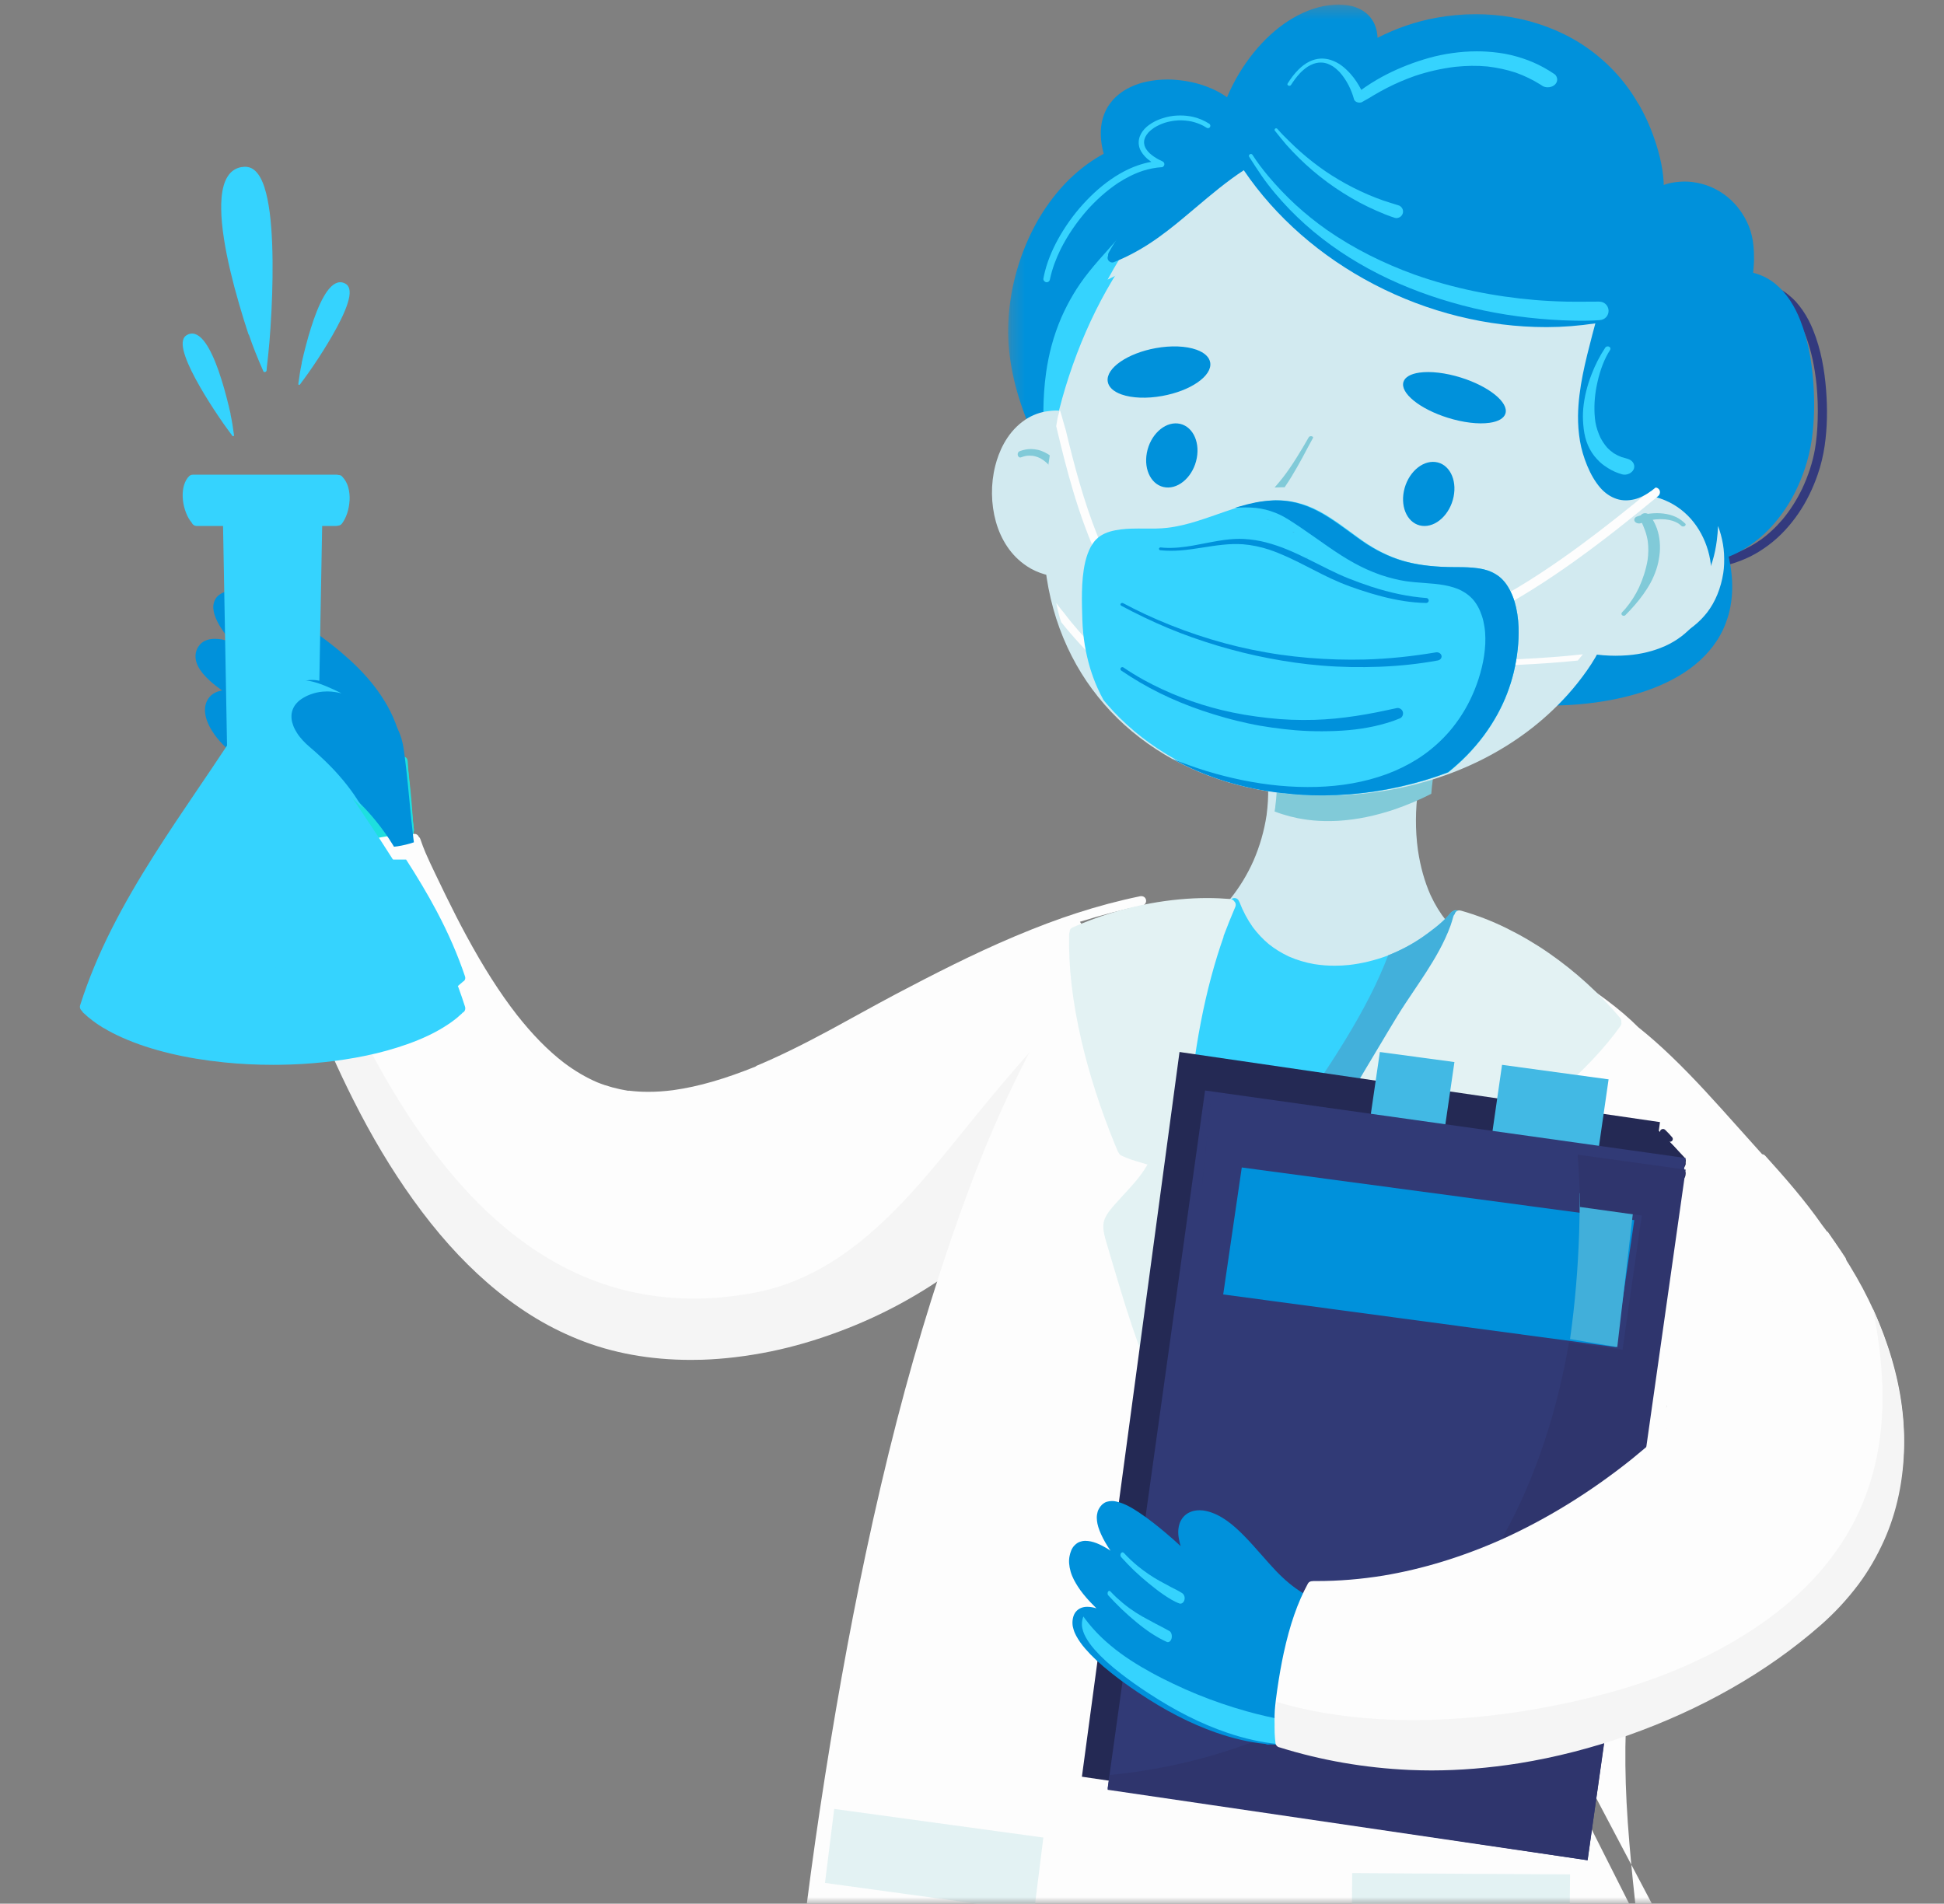 <svg xmlns="http://www.w3.org/2000/svg" xmlns:xlink="http://www.w3.org/1999/xlink" width="146" height="143" viewBox="0 0 146 143">
    <rect x="0" y="0" width="146" height="143" fill="#808080" stroke="none"/>
    <defs>
        <path id="prefix__a" d="M0 0H146V143H0z"/>
        <path id="prefix__c" d="M0.249 0.342L60.382 0.342 60.382 52.977 0.249 52.977z"/>
        <path id="prefix__e" d="M0.367 0.041L81.846 0.041 81.846 87.476 0.367 87.476z"/>
    </defs>
    <g fill="none" fill-rule="evenodd">
        <mask id="prefix__b" fill="#fff">
            <use xlink:href="#prefix__a"/>
        </mask>
        <g mask="url(#prefix__b)">
            <g>
                <g transform="translate(6) translate(69.465)">
                    <mask id="prefix__d" fill="#fff">
                        <use xlink:href="#prefix__c"/>
                    </mask>
                    <path fill="#0091DB" d="M25.063.342c-.238 0-.483.018-.749.054-1.02.14-2.047.542-3.054 1.196-.917.594-1.78 1.388-2.568 2.36-.815 1.005-1.488 2.133-2.004 3.355-.185-.138-.386-.263-.605-.384-.31-.167-.648-.318-1.037-.46-.672-.246-1.42-.403-2.223-.466-.204-.017-.408-.025-.611-.025-.537 0-1.075.057-1.599.17-.703.154-1.348.432-1.867.803-.164.118-.313.243-.447.37-.156.149-.29.318-.402.465-.229.3-.407.664-.533 1.081-.12.4-.173.851-.155 1.344.015.42.085.862.216 1.348-.784.421-1.542.963-2.251 1.605-.74.668-1.439 1.479-2.076 2.408-.584.851-1.1 1.812-1.534 2.855-.411.987-.733 2.024-.957 3.08-.219 1.04-.339 2.11-.357 3.178-.017 1.068.098 2.205.34 3.382.241 1.183.615 2.394 1.144 3.702.48 1.192 1.066 2.391 1.745 3.564.631 1.094 1.348 2.165 2.13 3.183.402.523.775.972 1.14 1.372.375.41.792.822 1.242 1.225 1.598 1.433 3.507 2.647 5.838 3.713 1.842.842 3.947 1.59 6.624 2.353 1.158.33 2.335.636 3.347.897l.076.02c1.173.3 2.386.612 3.564.975 1.003.31 1.895.631 2.722.983l.002-.004-.04-.022c1.207.527 2.269 1.117 3.204 1.796.045.068.116.122.198.15 1.124.366 2.347.623 3.849.81 1.074.132 2.182.199 3.294.199.391 0 .78-.008 1.172-.024 1.606-.066 3.144-.272 4.572-.614 1.524-.365 2.88-.888 4.03-1.557 1.24-.721 2.222-1.624 2.92-2.684.353-.537.635-1.143.837-1.8.198-.644.306-1.36.321-2.126.017-.85-.097-1.776-.337-2.75 1.031-.523 1.943-1.164 2.727-1.909.725-.692 1.357-1.508 1.877-2.425.938-1.662 1.468-3.668 1.574-5.964.048-.962.01-1.971-.112-3.084-.107-.973-.27-2.115-.666-3.21-.171-.477-.389-.936-.646-1.362-.27-.446-.611-.882-1.015-1.297-.264-.273-.556-.527-.839-.772-.11-.097-.221-.194-.33-.292l-.066-.057c-.174-.154-.353-.313-.5-.492-.02-.032-.04-.064-.058-.096l-.02-.068c-.01-.125.003-.254.016-.379l.011-.134c.03-.342.035-.707.018-1.114-.029-.613-.109-1.113-.252-1.573-.146-.468-.365-.918-.652-1.338-.547-.8-1.32-1.429-2.235-1.818-.43-.183-.888-.303-1.398-.368-.176-.023-.362-.034-.548-.034-.296 0-.6.027-.928.082-.239.04-.483.106-.75.2-.023-1.161-.27-2.395-.751-3.765-.366-1.043-.831-2.012-1.38-2.881-1.004-1.588-2.395-2.974-4.022-4.01-1.516-.961-3.31-1.642-5.186-1.97-.871-.152-1.776-.228-2.687-.228-.993 0-2 .093-2.995.275-1.51.28-2.983.784-4.379 1.5-.012-.366-.089-.709-.222-1.015-.077-.175-.181-.345-.329-.535-.118-.15-.268-.285-.486-.44-.176-.124-.376-.21-.549-.282-.182-.073-.385-.127-.639-.17-.221-.037-.452-.055-.704-.055" mask="url(#prefix__d)"/>
                </g>
                <path fill="#333A7E" d="M130.43 28.92l-.002-.03-.003-.024.005.055m-2.529-6.25l.05.04-.05-.04m-2.757-1.451c-.094.007-.173.022-.246.088-.066.062-.105.146-.108.235-.002.087.03.174.092.24.055.059.154.115.237.108.385-.033.768-.025 1.147.035.29.055.572.14.843.257.283.132.545.295.79.485.321.267.603.576.848.911.363.517.647 1.083.875 1.669l-.002-.006c.438 1.162.676 2.393.805 3.624l-.001-.013.004.038.005.051-.003-.021c.083.866.109 1.737.083 2.608-.022.756-.084 1.513-.211 2.26.003-.022.005-.044.01-.066-.18 1.028-.518 2.032-.96 2.98-.4.83-.893 1.614-1.485 2.325.003-.003.006-.006.007-.01-.513.602-1.092 1.142-1.74 1.6l.069-.051c-.566.395-1.176.722-1.825.97-.205.074-.412.141-.62.2-.18.052-.3.221-.256.407.043.17.234.298.414.247.538-.153 1.06-.355 1.56-.602.488-.245.948-.542 1.383-.87.862-.647 1.594-1.461 2.201-2.344.617-.897 1.093-1.89 1.448-2.912.248-.712.422-1.443.531-2.187.198-1.367.212-2.765.109-4.14-.116-1.544-.39-3.083-.97-4.527-.207-.518-.463-1.015-.777-1.476-.158-.231-.329-.451-.515-.66-.184-.2-.386-.382-.597-.553-.407-.328-.885-.573-1.386-.73-.425-.13-.873-.189-1.319-.189-.147 0-.294.006-.44.019" transform="translate(6)"/>
                <path fill="#35D3FE" d="M82.996 13.508c-.109.014-.218.035-.324.067-.114.031-.227.07-.338.115.003-.004.01-.006.013-.008-.169.071-.33.151-.49.246-.17.1-.334.209-.495.326l.024-.016c-.533.397-1.012.863-1.46 1.353-.445.484-.863.992-1.278 1.5-.181.222-.36.444-.546.662-.242.283-.493.562-.743.843-.536.6-1.076 1.2-1.58 1.83l.007-.007c-.225.282-.446.57-.65.869-.187.27-.365.546-.533.828-.332.559-.628 1.135-.891 1.73-.29.677-.536 1.373-.728 2.084-.184.68-.322 1.373-.422 2.072l.004-.023c-.133.953-.198 1.916-.206 2.88-.009 1 .034 1.999.106 2.996.044.62.094 1.241.148 1.861l.001.002c.653 1.129 1.397 2.233 2.206 3.286.425.548.811 1.012 1.183 1.417.4.43.831.856 1.284 1.262 1.661 1.48 3.641 2.733 6.05 3.83.56.255 1.146.502 1.761.744.21-.705.407-1.413.596-2.122.324-1.217.624-2.44.915-3.664.152-.642.303-1.285.429-1.934.128-.647.237-1.297.33-1.948l-.001.01v-.01l.002-.004.002-.017-.002.016c.57-4.049.547-8.172.053-12.227v-.001c-.002-.008-.003-.017-.003-.026-.137-1.102-.312-2.197-.522-3.286-.053-.267-.106-.535-.15-.803-.04-.253-.079-.505-.121-.758-.102-.622-.21-1.244-.351-1.857-.147-.644-.324-1.279-.569-1.892-.175-.433-.384-.852-.656-1.23v.003c-.152-.209-.323-.395-.521-.562v.001c-.15-.119-.307-.217-.48-.297h.003l-.007-.004c.002.002.004.002.004.004-.004-.002-.01-.004-.015-.008l-.004-.001-.002-.001.002.001h.004c-.162-.065-.331-.11-.505-.134-.085-.01-.17-.014-.255-.014-.093 0-.187.005-.28.016" transform="translate(6)"/>
                <path fill="#2E3675" d="M84.43 13.977l-.022-.007c.007.004.014.007.022.007M123.975 21.684v-.002.002M123.975 21.683zM87.313 37.099L87.313 37.106 87.313 37.098z" transform="translate(6)"/>
                <path fill="#0091DB" d="M117.448 9.096c.29 1.067.48 2.16.576 3.261.094 1.084.11 2.17.06 3.256.482-.015.967.021 1.44.108.512.09 1.017.23 1.498.428.453.185.893.405 1.296.685.376.262.734.56 1.025.917.264.323.492.677.63 1.073.139.402.204.834.154 1.26-.025.222-.066.44-.137.653-.077.232-.173.46-.292.673-.136.243-.288.472-.46.689-.102.128-.207.254-.32.375-.083.091-.169.179-.258.265.303.15.589.33.85.54.291.233.559.495.792.785.182.228.351.464.497.717.143.248.27.503.38.764.23.542.39 1.118.476 1.7.087.588.12 1.183.071 1.777-.046.583-.148 1.164-.333 1.718-.18.535-.417 1.054-.742 1.515-.399.568-.89 1.06-1.417 1.506-.565.48-1.162.917-1.736 1.385-.295.242-.586.49-.861.757-.248.242-.481.497-.695.77-.137.182-.27.368-.383.564-.109.19-.203.382-.29.582-.122.309-.22.625-.29.95-.065.296-.114.597-.155.902l-.001.012.001-.012v-.006c-.064.507-.109 1.017-.183 1.522-.04.265-.084.531-.15.79-.059.232-.13.458-.22.68-.092.23-.208.455-.35.657-.134.193-.284.378-.455.54-.212.197-.442.376-.692.523-.269.158-.547.3-.83.43-.574.266-1.165.497-1.765.698-.622.209-1.251.393-1.882.573-.632.178-1.265.352-1.89.55-.624.194-1.24.408-1.845.661l.027-.012c-.43.182-.854.384-1.262.615-.22.125-.437.254-.646.396-.179.12-.353.245-.525.373 0 .002-.002.002-.002.002l.002-.002-.013.01.01-.008-.017.015.002-.002-.006.004.004-.002c-.761.596-1.436 1.298-2.027 2.061-.316.414-.61.846-.877 1.293 1.091.346 2.28.593 3.73.771 1.076.131 2.183.2 3.29.2.39 0 .78-.01 1.17-.026 1.602-.064 3.138-.27 4.568-.613 1.525-.364 2.88-.886 4.025-1.551 1.243-.719 2.225-1.62 2.918-2.677.353-.533.635-1.137.836-1.791.2-.65.308-1.363.323-2.123.014-.748-.074-1.56-.26-2.408.228-.087.454-.191.675-.304.457-.233.91-.523 1.385-.891.807-.624 1.548-1.435 2.203-2.409.587-.874 1.074-1.879 1.448-2.989.244-.718.422-1.476.533-2.248.181-1.304.219-2.733.108-4.248-.131-1.795-.449-3.314-.971-4.648-.213-.55-.474-1.06-.777-1.516-.155-.235-.328-.464-.517-.679-.174-.193-.369-.38-.597-.569-.401-.328-.88-.588-1.389-.748-.087-.028-.176-.053-.265-.075.003-.101.014-.216.026-.33l.011-.133c.03-.347.036-.709.018-1.109-.031-.625-.11-1.121-.253-1.569-.143-.463-.362-.911-.651-1.335-.547-.8-1.32-1.425-2.237-1.814-.43-.183-.888-.303-1.397-.368-.197-.023-.381-.034-.548-.034-.3 0-.602.028-.927.083-.248.043-.494.109-.752.2-.01-1.14-.255-2.367-.74-3.746-.33-.942-.743-1.824-1.226-2.625.175.453.328.917.456 1.386" transform="translate(6)"/>
                <path fill="#D2EAF0" d="M96.817 54.93c-.34 0-.693.02-1.046.057-1.477.157-2.905.581-4.128 1.227-.763.404-1.378.87-1.829 1.385-.016-.079-.094-.146-.153-.18-.054-.03-.119-.047-.181-.047-.036 0-.068.004-.098.013-.09.023-.167.08-.215.157-.056.09-.05.172-.038.262.036.262.06.49.077.716-.043.091-.082.186-.115.283-.046.131.017.289.15.375.014.655-.023 1.333-.113 2.01l-.001.046h-.005c-.176 1.175-.508 2.329-.987 3.432-.456 1.025-1.042 1.986-1.74 2.856-.435.526-.903 1.008-1.388 1.432-.066.057-.104.139-.106.23-.002.096.037.19.106.254.1.22.193.436.286.652.311.722.632 1.47 1.02 2.174.262.476.56.917.882 1.309.347.418.745.79 1.184 1.108.227.163.462.312.698.442.308.17.633.304.938.426.62.243 1.295.414 2.007.507.384.05.78.076 1.172.076.966 0 1.938-.15 2.887-.446.422-.133.862-.306 1.31-.516.277-.128.548-.267.82-.407l.177-.09c.786-.402 1.406-.756 1.952-1.112.715-.466 1.286-.932 1.746-1.426.525-.561.906-1.18 1.131-1.839.031-.091.014-.19-.045-.273.043-.116.01-.25-.086-.345-.181-.185-.342-.362-.49-.543-.44-.55-.828-1.184-1.153-1.887l-.02-.044c-.437-.993-.748-2.103-.928-3.314l-.013-.083c-.195-1.455-.189-2.98.022-4.507.033-.222.07-.444.11-.666.083-.042.139-.113.159-.196.083-.331.119-.648.107-.944.073-.267.157-.534.249-.798.027-.078.018-.165-.027-.245-.048-.086-.132-.151-.226-.176-.03-.008-.062-.012-.094-.012-.097 0-.188.037-.258.104-.073-.124-.169-.248-.278-.365-.169-.176-.386-.34-.645-.486-.46-.259-1.037-.434-1.716-.52-.349-.044-.708-.066-1.068-.066" transform="translate(6)"/>
                <path fill="#81CAD8" d="M96.684 54.026c-1.534.167-3.015.614-4.287 1.298-.794.426-1.435.918-1.902 1.462.002-.076-.077-.149-.148-.191-.057-.035-.125-.053-.19-.053-.04 0-.073.006-.107.018-.096.023-.179.084-.225.168-.06.096-.054.189-.045.282.037.276.062.516.079.755-.038.093-.079.193-.115.295-.05.14.017.311.16.406.01.693-.031 1.406-.126 2.112v.05c-.016.109-.034.218-.053.326.183.072.368.137.555.197.393.126.793.23 1.2.312l-.005-.002c.515.1 1.037.169 1.562.197.492.025.985.024 1.477-.002.712-.045 1.42-.14 2.117-.284.681-.143 1.351-.324 2.01-.541l-.008.002h-.004.004c.983-.33 1.939-.736 2.86-1.204.027-.346.064-.694.11-1.04.036-.236.075-.47.117-.703.083-.04.14-.114.164-.205.085-.356.122-.691.11-1 .073-.278.16-.56.254-.837.033-.086.024-.18-.027-.266-.05-.092-.138-.164-.237-.189-.034-.011-.065-.016-.102-.016-.102 0-.2.04-.276.114-.05-.114-.144-.245-.271-.386-.176-.187-.404-.36-.676-.513-.477-.275-1.077-.46-1.783-.553-.36-.045-.733-.068-1.107-.068-.347 0-.712.02-1.085.06z" transform="translate(6)"/>
                <path fill="#1EDFDF" d="M10.01 53.003c-.03 0-.06.004-.09.012-.093.025-.174.088-.22.172-.044.076-.07.192-.037.28.09.24.19.458.302.667.11.204.251.413.428.638.25.321.546.632.963 1.009.177.16.358.317.54.474.53.46 1.08.935 1.52 1.507l-.006-.01.008.012c.348.479.644 1.02.916 1.666l.021.052c.295.748.526 1.55.75 2.324.436 1.506.885 3.063 1.853 4.347.308.408.622.737.96 1.005.323.257.676.48 1.05.662.743.362 1.535.563 2.353.597.073.004.145.005.218.005.71 0 1.39-.161 1.964-.466.305-.16.59-.387.825-.652.239-.272.43-.605.569-.99.127-.352.19-.769.188-1.24-.002-.38-.056-.798-.162-1.24-.209-.877-.59-1.71-.858-2.259-.392-.802-.881-1.625-1.454-2.445-.592-.847-1.237-1.633-1.917-2.336-.718-.735-1.457-1.348-2.199-1.82-.787-.504-1.564-.824-2.31-.95-.25-.044-.5-.066-.744-.066-.41 0-.806.061-1.177.182-.48.156-.835.369-1.089.65-.287.32-.42.769-.37 1.262-.132-.094-.277-.219-.422-.343-.499-.431-1.015-.877-1.437-1.403-.221-.294-.408-.614-.554-.95l-.03-.079c-.039-.1-.08-.172-.169-.224-.057-.033-.119-.05-.183-.05" transform="translate(6)"/>
                <path fill="#0091DB" d="M11.805 44.33c-.04 0-.078.001-.119.003-.26.011-.468.038-.658.086-.21.054-.391.138-.557.256-.248.177-.407.462-.447.804-.016.13-.006.279.029.457.032.181.1.363.168.53.153.372.377.714.597 1.027.177.254.373.505.583.748-.234-.09-.474-.155-.708-.2-.194-.037-.374-.055-.55-.055-.147.001-.254.01-.357.027-.112.016-.22.054-.336.1-.354.134-.65.493-.735.893-.143.665.198 1.361 1.044 2.129.266.242.57.483.925.734-.37.053-.684.209-.904.44-.262.274-.403.672-.386 1.091.021.463.188.942.51 1.467.458.746 1.127 1.426 2.106 2.14.822.6 1.766 1.129 2.889 1.616.997.434 2.023.757 3.05.96.567.111 1.072.166 1.545.166.48 0 .928-.059 1.332-.174.454-.13.863-.343 1.216-.637.295-.245.556-.582.754-.975.353-.702.516-1.562.498-2.628l-.004-.062c.048.167.093.334.132.504.041.171.183.292.346.292.021 0 .043-.003.066-.007.092-.019.179-.082.232-.168.05-.08.065-.172.045-.257-.142-.602-.342-1.199-.595-1.776-.23-.523-.52-1.046-.888-1.597-.617-.928-1.394-1.814-2.375-2.709-.43-.392-.902-.79-1.402-1.18-.262-.206-.528-.404-.794-.602-.181-.134-.362-.269-.542-.405l-.495-.38c-.731-.563-1.487-1.145-2.286-1.635-.542-.332-1.046-.58-1.54-.76-.474-.175-.941-.263-1.39-.263" transform="translate(6)"/>
                <path fill="#1EDFDF" d="M22.607 63.893l.006.014.016.04-.022-.054m1.041-3.177c-.23.025-.368.178-.345.34l.009.057c-.057-.011-.117-.015-.176-.008-.122.014-.219.064-.28.133-.069-.022-.147-.03-.222-.02-.18.02-.346.141-.354.277-.024 0-.048 0-.071.003-.031.003-.061.01-.09.018l-.064-.153c.008.018.014.037.023.056l-.03-.074c-.03-.08-.065-.141-.159-.192-.088-.049-.202-.07-.31-.059-.106.013-.203.055-.267.116-.06.058-.107.154-.077.226.463 1.164 1.096 2.282 1.723 3.404.047.084.149.143.265.167l.08.156c.065.125.264.196.44.177.105-.012.202-.054.266-.116.067-.065.081-.13.078-.205.035.003.07.002.105-.002l.062.261c.036.161.244.275.47.25.219-.023.382-.18.345-.341-.027-.118-.054-.235-.083-.352.075-.064.112-.15.094-.237-.06-.282-.12-.564-.185-.845-.14-.624-.288-1.247-.484-1.864-.09-.31-.189-.617-.292-.924-.026-.077-.067-.142-.16-.192-.07-.04-.158-.06-.247-.06-.02 0-.043 0-.064.003" transform="translate(6)"/>
                <path fill="#1EDFDF" d="M24.287 59.756c-.114.043-.182.251-.165.464.166 1.99.23 4.02.545 5.957.017.102.039.184.087.248.047.06.105.083.16.062.053-.02.1-.08.131-.165.03-.08.05-.203.034-.3-.314-1.934-.38-3.966-.545-5.956-.015-.186-.11-.317-.207-.317-.014 0-.027.002-.04.007" transform="translate(6)"/>
                <path fill="#1EDFDF" d="M24.312 59.755c-.06.014-.116.061-.152.129-.04.075-.043.15-.039.238.088 1.41.248 2.812.484 4.194.027.166.152.278.285.246.127-.034.218-.202.19-.368-.236-1.382-.396-2.784-.483-4.194-.005-.076-.053-.156-.1-.197-.04-.035-.089-.054-.138-.054-.015 0-.031.002-.047.006" transform="translate(6)"/>
                <path fill="#1EDFDF" d="M24.32 56.865c-.063.018-.12.075-.157.157-.042.091-.047.185-.041.29.136 2 .315 3.99.465 5.985.016.206.17.338.296.3.065-.02.122-.075.159-.158.041-.09.047-.186.04-.292-.15-1.994-.329-3.985-.465-5.981-.013-.185-.136-.308-.251-.308-.016 0-.031.002-.046.007" transform="translate(6)"/>
                <path fill="#1EDFDF" d="M24.333 57.827c-.149.032-.23.182-.21.336.18 1.412.27 2.834.434 4.248.018.153.18.253.315.224.15-.032.228-.182.21-.336-.164-1.413-.253-2.836-.434-4.247-.017-.137-.143-.23-.266-.23-.016 0-.033.001-.05.005" transform="translate(6)"/>
                <path fill="#1EDFDF" d="M24.322 57.827c-.063.013-.121.055-.16.117-.04.067-.047.137-.04.215.142 1.42.271 2.84.461 4.253.022.152.169.251.299.223.14-.03.22-.182.2-.333-.19-1.413-.32-2.834-.462-4.252-.012-.137-.137-.229-.253-.229-.015 0-.03.003-.045.006" transform="translate(6)"/>
                <path fill="#1EDFDF" d="M24.299 56.865c-.117.035-.2.219-.175.4.26 1.854.43 3.737.506 5.63l-.004-.092.016.436c.003.095.01.173.054.247.038.068.093.11.15.117.06.006.117-.022.162-.08.04-.055.079-.15.076-.235-.066-2.07-.24-4.128-.525-6.156-.022-.16-.115-.274-.218-.274-.014 0-.028.003-.042.007M18.54 57.838c-.078.026-.144.083-.179.156-.035.07-.04.155-.014.228.027.084.084.133.156.178l.118.072c.628.422 1.16.958 1.658 1.523.468.536.914 1.089 1.405 1.606.052.056.146.079.221.075.08-.007.156-.043.21-.103.052-.062.079-.141.075-.222-.007-.085-.047-.147-.105-.207-.141-.149-.277-.3-.412-.453-.443-.509-.87-1.032-1.329-1.527-.224-.238-.46-.468-.708-.681-.27-.235-.563-.444-.868-.63-.035-.023-.08-.032-.125-.032-.036 0-.073.007-.104.017" transform="translate(6)"/>
                <path fill="#1EDFDF" d="M18.533 58.8c-.076.023-.137.075-.173.142-.033.065-.038.14-.013.209.027.076.081.119.152.161l.092.055c.716.448 1.355 1 1.924 1.606-.009-.007-.016-.015-.024-.023.443.483.841 1.003 1.158 1.566.035.064.118.107.19.12.076.012.154-.002.218-.04.066-.042.113-.107.128-.179.016-.076-.006-.138-.045-.205-.388-.694-.9-1.317-1.466-1.89-.568-.578-1.211-1.09-1.919-1.508-.034-.02-.078-.029-.122-.029-.035 0-.071.006-.1.016" transform="translate(6)"/>
                <path fill="#FDFDFD" d="M25.158 62.64c-1.668.02-3.381.337-5.091.943-.851.303-1.667.678-2.424 1.115-.787.454-1.487.96-2.08 1.508-.114.105-.155.26-.106.394-.02.059-.02.125-.002.183 1.777 5.807 3.73 10.78 5.97 15.199 1.383 2.73 2.831 5.135 4.427 7.354 1.76 2.444 3.571 4.458 5.534 6.157 1.029.89 2.111 1.695 3.22 2.388 1.101.693 2.29 1.296 3.534 1.793 2.507 1.005 5.319 1.514 8.36 1.514.282 0 .563-.005.844-.012 1.633-.052 3.346-.26 5.095-.616 1.637-.333 3.316-.816 4.99-1.435 3.193-1.176 6.179-2.786 8.875-4.784 2.902-2.15 5.188-4.294 6.99-6.555 1.009-1.274 1.845-2.574 2.484-3.864.687-1.389 1.167-2.814 1.427-4.236.151-.842.229-1.69.23-2.524.003-.87-.086-1.787-.261-2.728-.175-.927-.455-1.884-.83-2.843-.198-.51-.397-.956-.61-1.366-.172-.335-.384-.666-.629-.984 1.644-.512 3.23-.928 4.709-1.23.082-.017.156-.071.208-.15.054-.09.07-.197.042-.289-.042-.156-.18-.257-.354-.257-.03 0-.058.003-.087.008-1.59.328-3.201.756-4.788 1.273-1.414.458-2.918 1.023-4.598 1.73-3.183 1.34-6.255 2.928-8.884 4.31-.884.466-1.77.953-2.635 1.427l-.302.166c-.676.374-1.352.745-2.032 1.113-2.233 1.203-3.975 2.053-5.65 2.752l.09-.009c-2.385.963-4.363 1.536-6.224 1.797l-.076.011c-.624.081-1.241.121-1.837.121-.496 0-.983-.029-1.45-.087l-.05.01c-.83-.135-1.614-.347-2.326-.635-.846-.36-1.695-.86-2.523-1.485-1.203-.929-2.356-2.105-3.526-3.594-1.291-1.661-2.503-3.564-3.815-5.988-.47-.868-.966-1.836-1.516-2.96-.224-.457-.446-.915-.663-1.373l-.112-.233-.04-.082c-.246-.514-.485-1.016-.703-1.521-.144-.338-.272-.675-.39-1.03-.022-.072-.064-.134-.121-.181-.01-.028-.028-.058-.054-.09-.049-.06-.145-.125-.24-.125" transform="translate(6)"/>
                <path fill="#F5F5F5" d="M14.602 66.551c-.119.11-.16.272-.107.412-.024.056-.024.124-.002.187 1.795 5.907 3.77 10.963 6.036 15.458 1.398 2.78 2.862 5.227 4.476 7.481 1.78 2.486 3.611 4.535 5.597 6.265 1.046.91 2.144 1.729 3.258 2.43 1.12.708 2.322 1.321 3.573 1.824 2.534 1.025 5.38 1.543 8.458 1.543.283 0 .569-.005.853-.012 1.643-.054 3.377-.264 5.156-.626 1.663-.343 3.36-.835 5.045-1.464 3.225-1.193 6.245-2.831 8.978-4.866 2.934-2.188 5.245-4.37 7.067-6.667 1.026-1.303 1.872-2.627 2.514-3.935.693-1.407 1.18-2.858 1.446-4.31.153-.864.231-1.727.233-2.569.002-.88-.088-1.814-.264-2.773-.098-.51-.224-1.024-.378-1.541-1.206 1.247-2.393 2.512-3.558 3.796-1.606 1.771-3.175 3.574-4.7 5.412-.699.84-1.386 1.692-2.074 2.54-.621.772-1.243 1.54-1.879 2.299-1.275 1.523-2.596 3.018-4.051 4.375-.697.65-1.419 1.275-2.179 1.851-.777.587-1.588 1.134-2.44 1.607-.832.459-1.696.865-2.593 1.184-.491.173-.989.328-1.495.454-.44.108-.883.201-1.33.278-1.715.288-3.462.422-5.2.337-1.569-.079-3.127-.315-4.64-.74-1.446-.405-2.852-.962-4.18-1.664-1.325-.701-2.58-1.53-3.752-2.46-1.214-.965-2.348-2.03-3.4-3.166-2.178-2.358-4.04-4.995-5.677-7.748-1.68-2.824-3.138-5.773-4.465-8.773-1.083-2.451-2.08-4.939-3.037-7.439-.471.32-.903.662-1.29 1.02" transform="translate(6)"/>
                <path fill="#35D3FE" d="M14.785 36.62c-.066 0-.129 0-.194.002-.67.02-1.35.137-2.02.347-.57.176-1.061.407-1.461.683h-.005c-.116 0-.206.036-.276.108-.068.07-.105.16-.105.255.053 2.911.105 5.823.16 8.733l.057 3.158.056 3.1c.015.878.03 1.757.047 2.635l.004.157.002.206c-.68 1.034-1.376 2.063-2.074 3.09-2.306 3.403-4.69 6.922-6.58 10.663C1.419 71.687.62 73.618.022 75.5c-.054.163 0 .337.134.432.012.038.034.075.071.114l.08.076c.024.024.035.035.051.044l.054.046c.085.084.17.158.255.228l.06.041c.135.117.274.223.418.324l.051.037c.074.053.136.094.195.133l.05.035.05.031.054.028.07.05.04.026.125.076.046.021c.395.24.843.472 1.37.705 1.068.476 2.249.865 3.61 1.19 1.25.3 2.579.519 4.063.67 1.171.12 2.403.18 3.66.18l.432-.003c2.263-.026 4.463-.258 6.544-.69 1.065-.222 2.09-.507 3.046-.846 1.2-.423 2.2-.903 3.056-1.468l.07-.051.045-.024c.216-.151.39-.28.558-.415l.068-.057.063-.053.039-.039c.083-.065.16-.135.237-.206.016-.017.03-.036.043-.057.17-.066.257-.27.194-.462-.598-1.88-1.397-3.812-2.375-5.742-1.895-3.751-4.273-7.258-6.571-10.65-.707-1.04-1.402-2.07-2.087-3.104l.01-.363c.016-.877.033-1.757.047-2.636l.112-6.237c.056-2.93.108-5.841.161-8.753.004-.176-.134-.337-.313-.366-.323-.374-.78-.668-1.352-.875-.257-.092-.546-.158-.939-.215-.284-.036-.556-.054-.831-.054" transform="translate(6)"/>
                <path fill="#35D3FE" d="M21.817 64.567H7.272c-.79 1.228-1.541 2.48-2.222 3.765-.88 1.653-1.599 3.307-2.136 4.918-.05.14-.003.288.119.372.011.032.031.062.064.096.024.023.047.045.072.065.022.02.031.03.048.038l.046.039c.077.074.154.135.23.196l.054.035c.123.1.247.19.378.279l.045.03c.066.046.121.082.176.113l.044.03.044.027.05.026.062.042.037.02.111.067.043.018c.354.206.759.404 1.234.605.96.408 2.023.74 3.246 1.017 1.126.259 2.322.446 3.657.575 1.054.104 2.163.155 3.296.155l.387-.003c2.037-.022 4.018-.22 5.89-.591.958-.19 1.88-.434 2.742-.725 1.079-.362 1.98-.774 2.75-1.257l.064-.045.04-.02c.194-.13.35-.24.5-.355l.063-.049.057-.046.034-.033c.074-.055.146-.116.214-.177.014-.013.027-.03.04-.048.152-.057.231-.232.174-.397-.54-1.61-1.258-3.265-2.138-4.919-.7-1.32-1.475-2.605-2.287-3.863h-2.683zM19.284 35.657H8.476c-.124 0-.243.06-.31.156-.024.019-.047.042-.067.07-.157.206-.267.46-.327.754-.06.295-.07.618-.03.963.037.31.112.613.224.904.12.312.267.568.45.78.055.136.197.227.352.227h10.454c.056 0 .102-.007.15-.024.117 0 .236-.06.31-.158.159-.212.286-.463.389-.767.1-.29.161-.616.185-.995.018-.329-.02-.67-.109-.986-.081-.295-.243-.573-.47-.807-.057-.061-.145-.094-.247-.094-.057-.015-.101-.023-.146-.023" transform="translate(6)"/>
                <path fill="#35D3FE" d="M6.754 69.868c0 .261.22.481.482.481s.482-.22.482-.481c0-.263-.22-.482-.482-.482-.263 0-.482.22-.482.482M8.762 66.977c0 .22.184.402.403.402.22 0 .404-.183.404-.402 0-.22-.185-.403-.404-.403-.219 0-.403.184-.403.403M15.437 68.904c0 .262.22.482.482.482s.482-.22.482-.482-.22-.482-.482-.482-.482.22-.482.482M11.577 73.722c0 .263.22.482.483.482.262 0 .482-.219.482-.482 0-.262-.22-.481-.482-.481s-.483.219-.483.481M9.648 69.867c0 .264.218.482.483.482.264 0 .482-.218.482-.482 0-.263-.218-.481-.482-.481-.265 0-.483.218-.483.481M14.686 72.76c0 .145.121.265.268.265.147 0 .268-.12.268-.266 0-.146-.12-.267-.268-.267-.147 0-.268.12-.268.267M19.296 66.977c0 .261.22.481.482.481s.483-.22.483-.481c0-.263-.22-.482-.483-.482-.262 0-.482.22-.482.482M22.19 70.832c0 .263.22.481.482.481.263 0 .483-.218.483-.481s-.22-.483-.483-.483-.482.22-.482.483M19.439 70.83c0 .185.154.341.34.341.184 0 .338-.156.338-.34 0-.183-.154-.34-.338-.34-.186 0-.34.157-.34.34M19.371 74.686c0 .22.183.407.407.407.222 0 .407-.186.407-.407 0-.222-.185-.407-.407-.407-.224 0-.407.185-.407.407M19.51 69.867c0 .147.121.267.268.267.147 0 .268-.12.268-.267 0-.145-.12-.266-.268-.266-.147 0-.268.12-.268.266M15.437 69.868c0 .26.22.481.482.481.261 0 .482-.22.482-.481 0-.26-.22-.482-.482-.482s-.482.222-.482.482M17.441 66.977c0 .22.184.406.408.406.221 0 .407-.186.407-.406 0-.222-.186-.407-.407-.407-.224 0-.408.185-.408.407M4.824 72.759c0 .262.22.482.482.482s.483-.22.483-.482-.22-.482-.483-.482c-.262 0-.482.22-.482.482M8.683 76.613c0 .264.218.482.482.482.265 0 .483-.218.483-.482s-.218-.481-.483-.481c-.264 0-.482.217-.482.481M15.651 75.65c0 .146.12.266.268.266.147 0 .268-.12.268-.266 0-.146-.12-.267-.268-.267-.147 0-.268.12-.268.267" transform="translate(6)"/>
                <path fill="#0091DB" d="M16.852 51.153c-.166.042-.341.126-.502.242-.166.118-.31.275-.47.509-.134.193-.22.427-.293.65-.076.234-.124.501-.143.815-.034.459.051.972.244 1.483.174.463.422.905.779 1.391.284.385.623.757 1.072 1.171.358.334.765.662 1.206.976.005.002.01.006.014.009.272.147.534.317.783.508l.148.087-.003.027c.289.231.56.485.823.752.189.195.373.396.554.597.403.405.787.83 1.15 1.277.475.584.918 1.2 1.314 1.853l.062.104c.087-.01.173-.02.26-.032.01-.002.02-.004.028-.004h-.004c.41-.064.815-.164 1.21-.296-.013-.115-.03-.233-.044-.353-.113-.941-.206-1.9-.295-2.828-.065-.673-.128-1.343-.201-2.014-.042-.39-.088-.78-.138-1.17-.044-.348-.088-.707-.163-1.058-.113-.525-.293-.988-.534-1.372-.499-.8-1.263-1.252-2.072-1.681-.372-.197-.74-.392-1.108-.595-.455-.25-.84-.449-1.213-.62-.456-.21-.864-.352-1.242-.432-.228-.05-.436-.073-.64-.073-.201 0-.399.025-.582.077" transform="translate(6)"/>
                <path fill="#35D3FE" d="M15.944 51.15c-.172.04-.353.119-.52.226-.175.113-.325.26-.49.48-.146.188-.233.415-.303.61-.082.225-.132.478-.152.769-.035.432.055.913.256 1.394.181.437.438.853.807 1.309.301.366.654.715 1.11 1.098.37.31.79.617 1.252.913.295.148.564.308.825.486.052.028.103.055.154.08.267.224.545.455.845.733.196.182.386.369.575.56.323.293.632.597.922.905-.257-.46-.54-.903-.851-1.327-.377-.516-.787-1.007-1.22-1.476l.022.023c-.4-.43-.82-.842-1.255-1.238-.214-.195-.431-.388-.653-.575-.184-.158-.364-.322-.527-.502-.157-.173-.307-.356-.431-.552-.11-.173-.21-.355-.283-.548-.065-.175-.118-.36-.132-.546-.013-.175-.008-.357.04-.526.03-.097.06-.195.108-.286.04-.079.086-.157.14-.227.127-.165.28-.31.454-.425.213-.143.443-.26.684-.348.295-.106.604-.183.916-.207.112-.01.226-.015.339-.015.197 0 .395.015.589.045.167.027.333.06.496.1-.43-.214-.8-.384-1.158-.532-.478-.2-.9-.333-1.288-.408-.243-.045-.46-.067-.664-.067-.208 0-.411.024-.607.073" transform="translate(6)"/>
                <g transform="translate(6) translate(52.099 68.422)">
                    <mask id="prefix__f" fill="#fff">
                        <use xlink:href="#prefix__e"/>
                    </mask>
                    <path fill="#FDFDFD" d="M67.05 37.273l.075-.195-.082.236c0-.003.008-.03.006-.031v-.01M26.661.041c-.022 0-.042.002-.063.006-.103.021-.167.07-.235.145-1.705 1.838-3.283 3.923-4.826 6.377-1.349 2.14-2.631 4.527-3.92 7.294-2.024 4.329-3.811 9.09-5.797 15.437-1.803 5.738-3.406 11.95-4.901 18.99-1.272 5.996-2.402 12.31-3.455 19.304-.93 6.225-1.663 12.304-2.18 18.072-.558 6.282-.867-6.266-.917-.589 0 .076.01.175.082.27.046.056.109.096.176.114.057.1.169.166.296.174 8.38.517 17.605.877 28.2 1.101 8.868.181 16.95.241 28.266.313 2.445.014 4.89.029 7.333.045l1.466.011 2.199.015h.101c.6 0 1.2-.01 1.8-.02l.262-.004.26-.004.257-.003 1.133-.02c.205 0 .37-.16.376-.36.002-.097-.038-.194-.11-.268-.071-.071-.16-.11-.25-.11l-.052.002m-7.26-10.474l-.03.092c-.261-2.297-.457-4.201-.591-5.825-.192-2.262-.29-4.152-.308-5.95-.04-3.616.247-7.583.9-12.485l-.049.087c.296-1.977.605-3.958.87-5.635.455.212.935.364 1.421.458.428.082.888.122 1.404.122.103 0 .206-.002.31-.004 1.118-.033 2.245-.246 3.349-.634 2.033-.718 3.968-2.036 5.594-3.812.766-.843 1.452-1.772 2.04-2.76.669-1.12 1.184-2.28 1.53-3.45.356-1.192.525-2.425.502-3.665-.022-1.13-.214-2.295-.57-3.463-.216-.71-.48-1.398-.81-2.101.113-.103.141-.284.065-.415.04-.155.033-.269-.024-.353-.497-.766-1.068-1.568-1.745-2.452-1.313-1.882-2.84-3.625-4.294-5.23-.057-.06-.137-.1-.224-.108l-.411-.46c-.297-.33-.593-.658-.887-.99l-.48-.536-.049-.054-.047-.052c-1.596-1.786-3.245-3.635-5.006-5.317-.834-.798-1.627-1.495-2.424-2.13-.164-.166-.332-.327-.503-.486-.74-.687-1.614-1.382-2.747-2.188-.05-.038-.112-.058-.179-.058-.125 0-.247.068-.311.174-.017.026-.03.055-.04.085l-.088-.067-.1-.068c-1.083-.727-2.193-1.22-3.302-1.466-.44-.1-.929-.155-1.454-.164h-.096c-.423 0-.88.048-1.438.15-1.087.204-2.09.627-3.012 1.053-.89.405-1.76.862-2.649 1.333l-.738.389-.073.036c-.327.17-.666.345-1.01.498-.357.143-.712.261-1.085.36-.323.087-.669.154-1.086.212-.489.062-1.01.095-1.549.095-.67 0-1.363-.048-2.115-.147-2.738-.38-5.4-1.283-7.972-2.156-.458-.155-.888-.3-1.319-.444l-.11-.038c-.27-.09-.538-.178-.806-.276-.367-.136-.73-.288-1.092-.438l-.06-.026c-.735-.307-1.496-.623-2.288-.885-.73-.244-1.458-.397-2.167-.454-.093-.008-.186-.01-.278-.01-.214 0-.469.021-.802.066-.08.01-.165.027-.244.05.96-1.232 1.876-2.323 2.729-3.236.065-.074.08-.196.068-.278-.022-.1-.077-.187-.152-.237-.06-.048-.134-.075-.209-.075" mask="url(#prefix__f)"/>
                </g>
                <path fill="#E3F2F3" d="M71.665 143.59l-15.707-2.151c.23-1.852.462-3.705.694-5.559l15.707 2.15-.694 5.56M111.875 145.517l-16.36-.1.04-4.718 16.36.1-.04 4.718" transform="translate(6)"/>
                <path fill="#35D3FE" d="M86.548 67.498c-.473.248-.92.557-1.325.922-.358.321-.702.717-1.024 1.176-.522.75-.953 1.681-1.315 2.846-.327 1.043-.54 2.133-.714 3.075-.264 1.421-.47 2.826-.609 4.169-.296 2.88-.365 5.72-.42 8.868l-.035 1.985c-.016.826-.033 1.654-.046 2.479-.02 1.238-.034 2.866.018 4.49.046 1.372.156 2.787.33 4.208.045.369.087.708.133 1.035.076.106.15.213.223.323.882 1.253 1.73 2.534 2.424 3.896.213-.062.429-.18.67-.369.271-.208.497-.48.682-.72.496-.634.866-1.354 1.194-2.038.317-.664.63-1.402.986-2.322.1-.259.197-.52.295-.78.116-.312.231-.622.355-.93.126-.32.27-.635.412-.95l.125-.274c.273-.614.551-1.226.834-1.835l-.026.034c1.344-2.861 2.58-5.18 3.9-7.29.708-1.132 1.497-2.28 2.344-3.41.825-1.102 1.691-2.183 2.529-3.23l.036-.042c1.666-2.08 3.39-4.23 4.816-6.533.409-.662.722-1.215.986-1.744.354-.715.583-1.326.717-1.925.153-.697.158-1.372.016-2.006-.132-.583-.4-1.124-.77-1.565-.198-.236-.462-.448-.766-.617-.061-.031-.129-.05-.194-.05-.085 0-.163.029-.224.081-.064.022-.118.064-.174.138l-.101.128c-.264.304-.57.593-.965.911-.316.254-.64.499-.964.727-.814.57-1.73 1.055-2.693 1.427-.948.353-1.922.59-2.895.7-.364.038-.728.056-1.082.056-.512 0-1.018-.04-1.504-.117l.004.002c-.673-.116-1.32-.31-1.928-.574-.568-.268-1.068-.578-1.516-.936-.44-.369-.841-.794-1.194-1.265-.406-.572-.746-1.211-1.01-1.902-.01-.025-.024-.047-.04-.063-.004-.014-.01-.032-.018-.047-.062-.113-.18-.182-.313-.182-.056 0-.112.012-.164.04" transform="translate(6)"/>
                <path fill="#42B9E4" d="M93.103 72.759h-.002.002zM81.069 104.177l.288.273c.215.198.433.395.65.592-.306-.327-.627-.648-.965-.963l.027.098M82.304 104.32c.136.207.27.415.404.623-.144-.254-.29-.51-.438-.765l.034.141M84.427 107.463c-.004-.008-.008-.017-.016-.023.004.006.008.015.016.023M83.458 107.462c0-.008-.004-.013-.008-.02 0 .003.004.012.008.02M93.103 72.759h-.002.002z" transform="translate(6)"/>
                <path fill="#42B9E4" d="M81.069 104.177l.288.273c.215.198.433.395.65.592-.306-.327-.627-.648-.965-.963l.027.098M82.304 104.32c.136.207.27.415.404.623-.144-.254-.29-.51-.438-.765l.034.141M84.427 107.463c-.004-.008-.008-.017-.016-.023.004.006.008.015.016.023M83.458 107.462c0-.008-.004-.013-.008-.02 0 .003.004.012.008.02" transform="translate(6)"/>
                <path fill="#42B0DB" d="M103.052 68.504c-.065.022-.12.065-.177.14l-.103.126c-.273.307-.584.596-.982.91-.33.259-.659.5-.98.725-.783.537-1.643.992-2.556 1.354-.399 1.05-.864 2.077-1.375 3.08-1.149 2.252-2.506 4.399-3.922 6.501-.71 1.053-1.435 2.094-2.153 3.14-.795 1.158-1.576 2.324-2.336 3.505-1.507 2.34-2.928 4.733-4.214 7.196l.015-.027-.116.221c-.637 1.238-1.244 2.491-1.803 3.764-.282.64-.554 1.286-.814 1.935-.169.422-.33.844-.494 1.267.02.14.038.277.058.411.08.113.156.218.228.327.803 1.121 1.723 2.46 2.467 3.89.229-.056.448-.174.697-.364.282-.215.52-.496.695-.72.503-.63.881-1.351 1.216-2.038.32-.656.639-1.392 1.003-2.318l.238-.613.063-.165c.118-.311.235-.622.36-.93.13-.32.275-.634.42-.947l.128-.275c.278-.611.56-1.223.849-1.831 1.351-2.842 2.605-5.143 3.942-7.244.731-1.141 1.534-2.288 2.387-3.403.797-1.045 1.637-2.08 2.498-3.132l.076-.092.037-.042c1.694-2.076 3.447-4.223 4.902-6.525.422-.67.74-1.224 1.004-1.743.363-.713.594-1.325.73-1.922.157-.7.162-1.375.015-2.008-.132-.578-.403-1.12-.784-1.568-.201-.233-.472-.445-.783-.614-.064-.035-.134-.053-.2-.053-.09 0-.17.029-.236.082" transform="translate(6)"/>
                <path fill="#E3F2F3" d="M84.664 67.458c-1.376 0-2.816.136-4.277.403-1.99.367-3.96.977-5.855 1.813-.126.054-.207.196-.198.343-.023.04-.036.086-.038.135-.059 2.469.246 5.101.93 8.049.59 2.53 1.437 5.15 2.516 7.787.07.168.138.334.21.5.015.037.036.069.06.096.061.137.139.185.213.221.456.226.95.373 1.43.514l.53.158-.027.035c-.467.824-1.138 1.549-1.73 2.188l-.087.094c-.184.2-.367.4-.545.601l-.05.057c-.3.342-.604.69-.778 1.108-.17.406-.1.868-.033 1.18.053.238.122.473.193.705l.027.092.134.45.187.635c.206.696.412 1.391.623 2.084.135.445.271.887.41 1.33.006.03.014.06.027.087.324 1.021.62 1.91.91 2.717.542 1.516 1.09 2.857 1.678 4.1.3.64.63 1.282.979 1.91.406.722.805 1.32 1.223 1.828.036.045.082.078.132.098.085.082.168.121.261.121.09 0 .178-.033.25-.094h.003c.17 0 .316-.116.356-.283l.02-.09c.247-.275.503-.567.811-.934.241-.288.478-.578.715-.87l.398-.487c.756-.923 1.51-1.847 2.255-2.777.816-1.018 1.54-1.944 2.213-2.834.682-.902 1.353-1.83 2.05-2.834l.38-.54c.687-.973 1.397-1.978 1.917-3.095.342-.732.508-1.353.523-1.952.005-.212-.031-.42-.068-.597-.04-.194-.094-.382-.153-.571l-.095-.29-.02-.06c-.079-.242-.16-.492-.212-.748-.01-.052-.017-.106-.022-.162l.15.057.158.054.052.013.688.27c.811.321 1.647.651 2.535.68h.077c.355 0 .739-.078 1.208-.245.392-.138.805-.336 1.3-.623.91-.528 1.75-1.186 2.523-1.819.387-.316.766-.643 1.146-.967l.19-.163c.267-.232.536-.463.806-.69l.053-.045c.295-.242.592-.475.887-.705.455-.354.907-.71 1.359-1.067 1.019-.808 1.917-1.552 2.746-2.273 2.07-1.807 3.584-3.413 4.762-5.057.062-.086.1-.16.094-.26-.002-.03-.007-.054-.013-.075.022-.1-.005-.209-.074-.289-1.557-1.852-3.364-3.496-5.368-4.887-1.008-.699-2.088-1.332-3.21-1.884-1.095-.537-2.232-.974-3.381-1.298-.047-.014-.091-.022-.136-.024-.047 0-.093.012-.139.034-.086.039-.153.112-.187.2l-.014.051c-.048.044-.086.11-.105.182-.062.23-.132.456-.208.678-.476 1.311-1.186 2.494-1.817 3.48-.304.473-.618.94-.933 1.409-.411.609-.847 1.258-1.246 1.907-.232.378-.46.76-.69 1.14l-.151.254-.317.533c-.395.658-.789 1.316-1.182 1.976-.785 1.319-1.565 2.64-2.335 3.967-1.746 3.007-3.117 5.465-4.312 7.738-1.51 2.87-2.712 5.444-3.677 7.87-.546 1.37-1.032 2.747-1.445 4.09-.393 1.28-.725 2.474-1.015 3.652l-.03-.261-.011.052c-.115-.738-.216-1.494-.306-2.2-.088-.69-.167-1.417-.24-2.222-.123-1.346-.21-2.813-.27-4.484-.112-3.24-.064-6.451-.009-8.887.041-1.814.123-3.513.248-5.192.418-5.46 1.305-10.051 2.711-14.035l-.043.062c.324-.849.616-1.585.901-2.245.068-.157.037-.326-.08-.43-.058-.097-.161-.16-.275-.17-.584-.048-1.174-.073-1.75-.073" transform="translate(6)"/>
                <path fill="#D2EAF0" d="M73.334 30.838c-.255 0-.527.025-.807.074-.61.104-1.207.364-1.726.756-1.239.932-1.802 2.322-2.055 3.324-.344 1.362-.327 2.85.047 4.193.192.686.478 1.317.852 1.873.392.585.884 1.077 1.462 1.463.827.553 1.86.845 2.987.845.231 0 .466-.013.697-.038.102-.012.18-.034.25-.105.066-.064.104-.154.104-.248 0-.093-.038-.185-.104-.25-.05-.052-.14-.104-.227-.104-.148.013-.274.025-.398.03.52-.695.927-1.513 1.25-2.496.313-.966.496-2.03.542-3.165.045-1.078-.06-2.148-.313-3.18-.205-.84-.518-1.61-.93-2.291l.02-.045c.024-.089.011-.187-.036-.269-.047-.084-.123-.142-.213-.165l-.048-.013-.08-.02c-.038-.032-.08-.055-.13-.069-.03-.01-.06-.013-.092-.013-.035 0-.067.004-.096.013-.22-.043-.46-.074-.71-.09-.081-.006-.164-.01-.246-.01" transform="translate(6)"/>
                <path fill="#81CAD8" d="M70.57 33.896c-.1.039-.162.165-.133.293.026.124.135.206.235.167.128-.048.255-.083.386-.11.177-.025.352-.026.531-.004.19.036.374.1.552.188.179.102.346.224.503.37.226.227.428.489.608.774.157.27.295.55.42.845.083.198.304.256.456.147.16-.117.203-.366.119-.565-.351-.814-.89-1.487-1.56-1.9-.148-.09-.304-.163-.462-.225-.178-.07-.362-.107-.547-.131-.084-.01-.168-.016-.252-.016-.29 0-.58.063-.856.167" transform="translate(6)"/>
                <path fill="#D2EAF0" d="M86.891 11.564c-.03 0-.065.004-.102.013-.067.019-.128.057-.172.106h-.008c-.059 0-.116.017-.167.048-1.913 1.188-3.692 2.675-5.288 4.42-1.51 1.652-2.876 3.558-4.059 5.664-1.11 1.976-2.06 4.15-2.819 6.461-.715 2.177-1.242 4.46-1.563 6.784-.158 1.156-.265 2.302-.316 3.403-.058 1.22-.05 2.315.03 3.343.164 2.159.646 4.214 1.43 6.108.385.93.842 1.825 1.36 2.66.492.8 1.079 1.594 1.745 2.36 1.248 1.436 2.755 2.69 4.479 3.73 3.349 2.018 7.432 3.085 11.806 3.085l.218-.001c2.544-.022 5.071-.4 7.511-1.124 2.557-.76 4.893-1.883 6.945-3.34 1.1-.78 2.118-1.665 3.027-2.63.49-.518.967-1.088 1.414-1.693.469-.63.84-1.236 1.132-1.852.604.1 1.222.148 1.832.148.308 0 .618-.012.922-.036 1.006-.08 1.947-.312 2.797-.69.876-.39 1.645-.973 2.225-1.685.604-.744 1.015-1.703 1.189-2.774.067-.418.085-.867.055-1.374-.025-.431-.102-.877-.23-1.324-.256-.896-.701-1.722-1.288-2.391-.615-.7-1.406-1.23-2.288-1.532-.562-.194-1.172-.296-1.815-.303h-.06c-.276 0-.567.021-.885.066l-.052.012c.243-.373.473-.758.685-1.143.295-.531.576-1.113.86-1.777.484-1.132.881-2.387 1.18-3.729.134-.599.25-1.236.353-1.946.094-.658.161-1.255.206-1.825.06-.807.05-1.586-.028-2.31-.15-1.404-.561-2.652-1.223-3.71-.61-.973-1.469-1.83-2.553-2.546-.952-.628-2.102-1.151-3.518-1.6-1.198-.38-2.523-.68-4.169-.943-2.224-.36-4.506-.57-6.712-.773-.865-.08-1.73-.16-2.595-.248-.763-.076-1.546-.165-2.394-.272l-.069-.012c-1.323-.175-2.475-.375-3.525-.612-1.18-.262-2.204-.577-3.132-.958-.842-.352-1.56-.747-2.197-1.21-.044-.03-.105-.048-.174-.048" transform="translate(6)"/>
                <path fill="#D2EAF0" d="M86.574 10.617c-.068.02-.128.057-.175.112h-.01c-.06 0-.112.018-.16.05-1.897 1.251-3.657 2.814-5.235 4.648-1.412 1.642-2.694 3.518-3.81 5.578.845-.405 1.672-.857 2.468-1.36.948-.597 1.857-1.26 2.723-1.98.955-.799 1.853-1.665 2.7-2.585-.004-.023.001-.05.009-.068.012-.028.036-.05.065-.062.013-.004.026-.008.04-.008.016 0 .033.004.05.012.03.013.045.038.06.068l.028.058-.012-.03c.372.743.793 1.46 1.259 2.144.467.686.975 1.337 1.515 1.96l-.002-.004.006.005.012.016.002.001c.697.792 1.446 1.53 2.243 2.214.8.688 1.64 1.32 2.516 1.9l-.028-.016c2.102 1.388 4.38 2.472 6.758 3.237.005.002.013.006.019.007l-.004-.001.006.001h.005c.001.002.001.002.003.002 0 0-.002 0-.002-.002 2.228.71 4.543 1.138 6.877 1.224-.008-.002-.012-.002-.017-.002.005 0 .01 0 .017.002h.002c1.311.04 2.626-.03 3.929-.234.062-.01.12.047.127.11.004.043-.013.082-.044.106.008.018.01.038.004.057-.166.688-.295 1.384-.393 2.085-.114.822-.189 1.652-.216 2.481l.001-.032c-.034 1.192.028 2.393.29 3.552l.004.017v.004c.14.581.33 1.146.602 1.673.19.357.415.688.685.983-.007-.005-.015-.013-.021-.02.207.224.436.42.687.59.206.133.417.243.648.315-.01-.001-.02-.005-.03-.008.179.056.359.086.544.094h-.03c.19.005.38-.016.565-.06.237-.06.462-.155.677-.274.373-.213.706-.489 1.015-.79-.005.004-.01.007-.013.011l.013-.011.002-.003.001-.002c.277-.274.535-.575.776-.886h-.026c-.265 0-.553.025-.877.07l-.054.012c.227-.336.451-.727.689-1.187.295-.562.573-1.173.85-1.868.48-1.19.873-2.51 1.17-3.919.131-.64.247-1.31.35-2.05.093-.714.16-1.342.204-1.92.059-.85.05-1.667-.027-2.429-.15-1.475-.558-2.788-1.213-3.902-.606-1.028-1.457-1.93-2.53-2.681-.945-.661-2.084-1.212-3.48-1.683-1.19-.4-2.502-.717-4.128-.995-2.162-.37-4.379-.588-6.525-.799l-.051-.006-.066-.007c-.884-.085-1.726-.167-2.564-.26-.717-.075-1.47-.166-2.369-.287l-.058-.003v-.007c-1.312-.182-2.454-.393-3.494-.643-1.158-.275-2.17-.604-3.101-1.006-.836-.375-1.546-.79-2.168-1.272-.049-.035-.11-.053-.18-.053-.03 0-.065.005-.103.016M122.94 40.587c-.07.533-.173 1.064-.332 1.577-.138.444-.31.881-.529 1.293-.218.41-.474.8-.776 1.15-.314.367-.667.696-1.055.979-.425.31-.882.568-1.363.774-.528.228-1.077.405-1.641.507-.583.108-1.176.16-1.768.144-.996-.028-2.012-.216-2.906-.677-.24.513-.478 1.026-.734 1.529-.187.362-.383.72-.595 1.067-.163.27-.333.537-.509.796-.706 1.047-1.501 2.028-2.379 2.926-1.543 1.583-3.317 2.921-5.237 3.98-1.926 1.06-3.994 1.857-6.13 2.35-2.059.474-4.184.682-6.296.582 1.001.123 2.025.185 3.065.185h.22c2.576-.023 5.143-.427 7.63-1.2 2.593-.808 4.968-2.006 7.055-3.558 1.11-.827 2.144-1.77 3.073-2.8.505-.564.99-1.17 1.436-1.803.485-.688.86-1.335 1.15-1.976.593.109 1.219.165 1.852.165.3 0 .616-.014.937-.04 1.024-.087 1.98-.333 2.841-.736.89-.414 1.671-1.036 2.263-1.796.612-.794 1.032-1.818 1.212-2.962.066-.438.085-.917.056-1.463-.027-.456-.107-.931-.237-1.413-.062-.224-.133-.442-.214-.656-.014.36-.043.718-.089 1.076" transform="translate(6)"/>
                <path fill="#EDA19F" d="M115.29 37.104s.004 0 .004-.004c0 .002-.002.003-.004.004M88.284 19.761l-.012-.011.012.011zM100.823 26.502l-.005-.001.005.001" transform="translate(6)"/>
                <path fill="#81CAD8" d="M117.753 40.648c.004.028.01.057.013.084-.004-.027-.01-.056-.013-.084m-.541-1.592l.025.056-.025-.056m.144-.46c-.085.046-.15.122-.176.21l-.015.092c0 .064.018.123.053.177.01.022.023.045.032.068l-.006-.017c.108.239.217.476.304.723.094.26.16.527.204.797.062.476.054.953-.014 1.43-.12.706-.343 1.396-.644 2.055l.002-.004c-.27.574-.617 1.117-1.035 1.613-.077.085-.156.17-.237.253-.063.063-.069.157 0 .22.063.056.18.062.243 0 .493-.5.956-1.016 1.355-1.58.201-.283.387-.572.55-.874.177-.325.316-.667.432-1.015.11-.328.175-.663.222-1.003.049-.347.055-.698.024-1.045-.028-.34-.1-.674-.211-.996-.058-.168-.135-.329-.216-.49-.09-.176-.206-.334-.335-.489l-.06-.07c-.05-.044-.107-.073-.172-.09-.034-.009-.069-.013-.104-.013-.068 0-.136.017-.196.048" transform="translate(6)"/>
                <path fill="#81CAD8" d="M117.942 38.576c-.359.036-.696.113-1.022.232-.083.03-.145.101-.167.165-.027.072-.014.148.035.213.05.06.127.106.218.125.095.023.189.007.277-.027.089-.035.18-.068.27-.1.26-.079.526-.137.803-.17.237-.02.471-.02.708-.001.188.02.371.055.55.107.145.051.28.107.405.179.096.063.182.131.261.207.051.05.158.053.224.022.078-.033.13-.132.067-.193-.193-.188-.408-.355-.673-.487-.14-.07-.297-.12-.453-.17-.161-.048-.335-.077-.506-.1-.162-.02-.324-.03-.487-.03-.17 0-.34.01-.51.028" transform="translate(6)"/>
                <path fill="#FDFDFD" d="M73.454 31.292l-.037.167c-.034.182-.064.366-.093.55.385 1.632.789 3.257 1.266 4.857.549 1.846 1.204 3.655 2.018 5.373.08.17.296.209.433.11.152-.109.178-.32.097-.49-.256-.54-.496-1.088-.721-1.644l.005.011-.005-.01-.01-.027v.004c-1.01-2.532-1.72-5.194-2.361-7.872l-.177-.605c-.042-.152-.087-.304-.128-.457-.038-.132-.078-.264-.119-.394-.014-.012-.03-.02-.044-.027l-.124.454M76.707 40.007c-.003-.01-.007-.02-.013-.028.004.008.01.019.013.028" transform="translate(6)"/>
                <path fill="#FDFDFD" d="M76.719 40.031l-.036-.076c.012.024.023.051.036.076M73.59 46.403l.107.327c.916 1.158 1.952 2.235 2.98 3.307.11.114.322.09.426-.017.053-.053.083-.126.08-.2-.002-.081-.04-.142-.096-.2-.697-.729-1.395-1.455-2.06-2.21l.009.012c-.4-.46-.786-.929-1.15-1.414-.141-.163-.276-.333-.405-.505-.053-.07-.106-.139-.157-.21.078.373.166.743.266 1.11M118.13 36.687c-1.81 1.496-3.642 2.96-5.53 4.347-1.932 1.417-3.924 2.751-6.012 3.901l.005-.001c-.398.217-.8.427-1.206.629-.087.043-.155.095-.194.19-.038.083-.04.181-.01.27.031.088.097.162.18.2.075.037.182.05.259.01 2.335-1.166 4.546-2.587 6.68-4.116 2.135-1.528 4.194-3.17 6.224-4.848.146-.121.193-.334.08-.499-.064-.094-.176-.15-.286-.15-.068 0-.135.021-.19.067M103.556 49.689c-.194.006-.339.118-.322.23.016.117.192.2.385.193 2.963-.105 5.943-.19 8.875-.493l.027-.03c.117-.149.235-.296.36-.44-3.074.342-6.21.43-9.325.54" transform="translate(6)"/>
                <path fill="#35D3FE" d="M89.731 37.587h.029c-.456.016-.911.068-1.36.16-.428.082-.85.193-1.267.316l.028-.009c-.748.225-1.482.493-2.222.747-.699.241-1.401.474-2.123.642-.378.086-.76.16-1.145.204-.29.033-.583.052-.875.056-.267.006-.532.004-.797.002-.337-.004-.673-.006-1.006.004h-.004.004c.002 0 .005 0 .009-.002-.554.02-1.107.07-1.643.224-.124.04-.25.082-.369.136-.106.05-.206.102-.305.162-.071.046-.141.094-.206.148-.064.055-.128.113-.187.174-.144.158-.264.332-.371.52-.188.349-.313.725-.41 1.112 0-.004 0-.01.003-.012-.002.003-.002.008-.003.012l-.002.007c-.176.757-.236 1.535-.251 2.31-.014.7.01 1.4.03 2.1v-.03c.022.631.08 1.263.183 1.887.1.59.233 1.172.405 1.746v-.002.004l.007.024v-.001c.153.493.331.979.543 1.452.14.31.292.615.456.914.085.102.17.204.258.306 1.24 1.441 2.738 2.7 4.452 3.743 2.596 1.582 5.587 2.572 8.89 2.943l.047-.003v.005c.892.107 1.836.16 2.803.16h.215c2.522-.02 5.035-.403 7.47-1.131.602-.182 1.19-.382 1.766-.603.502-.406.977-.84 1.428-1.302l-.022.02c.453-.468.879-.963 1.264-1.487.373-.505.71-1.03 1.012-1.58h.001c.278-.51.525-1.037.73-1.58.195-.517.36-1.042.491-1.579v.003l.006-.022-.006.02c.002-.009.003-.017.006-.022 0-.002 0-.004.002-.006v.002c.255-1.097.39-2.224.356-3.354v.031c-.024-.663-.11-1.321-.298-1.96.004.01.006.02.008.028-.063-.209-.134-.415-.224-.615-.082-.186-.175-.368-.282-.543-.072-.114-.146-.226-.233-.332-.085-.103-.176-.2-.272-.295l.022.022c-.093-.088-.19-.169-.294-.242-.084-.058-.172-.112-.26-.16-.135-.072-.272-.136-.416-.188-.126-.042-.251-.078-.38-.112l-.005-.001h-.004l-.017-.005.01.002-.013-.003.003.001c-.49-.106-.99-.137-1.489-.146-.537-.01-1.072 0-1.609-.03-1.125-.057-2.254-.213-3.323-.586-.511-.178-1.009-.4-1.483-.658-.26-.142-.514-.292-.762-.452-.26-.168-.512-.346-.762-.529-.923-.67-1.825-1.375-2.832-1.923l.028.016c-.292-.158-.594-.302-.905-.424-.285-.108-.575-.2-.873-.274h.007l-.021-.003c.005 0 .01.001.014.003l-.014-.003-.008-.002h.003-.003c-.26-.06-.518-.105-.784-.13-.22-.02-.44-.03-.66-.03-.063 0-.126 0-.189.003z" transform="translate(6)"/>
                <path fill="#1EDFDF" d="M105.641 41.92l.009.002-.01-.003.001.001zM105.646 41.921h-.004.004M106.612 43.852l-.005-.008.005.008M108.537 49.634l.003-.008c-.002.002-.003.005-.003.008" transform="translate(6)"/>
                <path fill="#0091DB" d="M89.618 37.588c-.448.02-.91.074-1.343.16-.396.079-.812.182-1.273.32l-.273.082c.276-.02.554-.033.83-.033.505 0 1.009.044 1.5.168.471.121.93.295 1.355.531.237.132.465.278.69.424.19.124.38.249.567.376.736.497 1.456 1.02 2.19 1.526l-.004-.004c.595.408 1.2.803 1.833 1.15.31.17.625.33.946.476.33.149.665.282 1.004.404l-.017-.006.142.048c.317.104.639.199.964.276.273.066.551.126.83.167.482.07.967.105 1.452.142.485.036.973.072 1.451.16.24.044.479.096.708.172.2.066.398.138.584.236.395.206.748.487 1.012.845.154.21.285.439.386.677.106.25.193.508.254.771.063.282.11.566.13.851.02.285.026.571.013.857-.031.596-.118 1.187-.26 1.767-.139.573-.317 1.136-.54 1.682-.203.499-.435.985-.707 1.453-.45.773-.986 1.5-1.615 2.143-.597.612-1.268 1.16-1.993 1.617-.724.455-1.497.83-2.3 1.128-1.676.616-3.463.906-5.247.957-1.872.054-3.752-.135-5.585-.51-1.814-.37-3.59-.91-5.295-1.621 2.47 1.383 5.28 2.26 8.365 2.607l.05-.004c.881.11 1.83.166 2.818.166h.216c2.53-.021 5.058-.404 7.514-1.135.603-.179 1.2-.382 1.777-.603.504-.404.987-.84 1.439-1.3.446-.458.878-.965 1.25-1.464.38-.513.72-1.043 1.018-1.583.29-.529.537-1.062.736-1.58.201-.525.367-1.056.493-1.576.278-1.171.401-2.309.368-3.378-.028-.712-.127-1.345-.301-1.932-.068-.224-.14-.416-.217-.585-.088-.2-.183-.377-.283-.542-.074-.116-.149-.231-.235-.336-.087-.104-.176-.201-.276-.295-.072-.066-.169-.147-.275-.22-.085-.058-.172-.112-.261-.16-.167-.088-.298-.146-.42-.188-.128-.042-.255-.08-.383-.111-.546-.12-1.079-.145-1.525-.156-.176-.003-.35-.004-.522-.004h-.1c-.332-.003-.665-.007-.997-.025-1.318-.067-2.38-.252-3.338-.583-.5-.174-1-.395-1.491-.657-.26-.142-.517-.294-.767-.451-.26-.169-.514-.346-.764-.529l-.483-.351c-.75-.549-1.526-1.117-2.367-1.57-.308-.163-.604-.3-.881-.407-.3-.114-.595-.207-.88-.274-.287-.069-.544-.112-.812-.139-.223-.02-.443-.031-.665-.031-.063 0-.127.002-.19.004" transform="translate(6)"/>
                <path fill="#0091DB" d="M85.546 40.619c-.65.105-1.292.245-1.941.36l.036-.005c-.74.13-1.486.218-2.24.17l.03.002c-.082-.007-.165-.014-.249-.024-.063-.007-.122.022-.138.083-.012.051.028.118.09.126.51.055 1.02.051 1.53.013.527-.039 1.05-.12 1.575-.202.525-.082 1.048-.166 1.578-.22.523-.056 1.05-.072 1.576-.036l-.057-.004c.688.055 1.36.2 2.01.414l-.018-.005c1.878.637 3.523 1.724 5.341 2.48.485.203.984.378 1.482.546.527.177 1.06.335 1.598.476 1.094.285 2.224.482 3.363.5.088.002.17-.07.186-.147.012-.048.002-.1-.028-.14-.026-.037-.079-.077-.13-.083-.69-.053-1.375-.15-2.051-.291-.698-.144-1.385-.333-2.058-.55l.004.002-.016-.005-.05-.017.019.007c-.58-.192-1.156-.4-1.722-.626-.52-.205-1.023-.446-1.522-.69-1.013-.5-2.007-1.034-3.055-1.468-.515-.214-1.049-.394-1.59-.538-.541-.143-1.096-.227-1.657-.262-.119-.007-.237-.01-.356-.01-.517 0-1.031.062-1.54.144M78.173 45.337c-.04.047-.033.127.03.16 1.136.61 2.305 1.173 3.512 1.679 1.21.506 2.46.944 3.733 1.327 1.256.377 2.542.693 3.844.943 1.308.25 2.632.442 3.965.55 1.447.12 2.9.142 4.352.088 1.46-.056 2.923-.207 4.353-.469.094-.017.176-.054.234-.121.059-.067.083-.153.067-.236-.031-.161-.224-.288-.418-.255-.88.145-1.765.27-2.656.361-.91.094-1.824.153-2.74.178l.088-.002c-1.423.036-2.844-.006-4.262-.124-.718-.061-1.435-.142-2.148-.243-.712-.103-1.42-.231-2.123-.373l.057.012c-2.822-.578-5.541-1.505-8.086-2.688l.004.002-.024-.012-.01-.004.003.001c-.537-.254-1.067-.519-1.588-.797-.025-.014-.054-.02-.082-.02-.04 0-.078.014-.105.043M78.175 50.168c-.044.06-.034.155.03.2.92.628 1.88 1.19 2.877 1.685 1.046.52 2.132.96 3.236 1.335.562.191 1.132.363 1.703.525.575.163 1.16.3 1.745.43.588.128 1.177.23 1.773.312.591.082 1.184.153 1.78.202.659.051 1.322.077 1.984.073.67-.002 1.342-.026 2.01-.087.64-.058 1.278-.154 1.906-.292.31-.067.618-.15.923-.24.167-.05.332-.101.497-.158.168-.057.328-.134.495-.193.168-.061.262-.266.234-.436-.016-.105-.074-.2-.158-.261-.08-.059-.204-.1-.303-.075-.107.028-.217.044-.325.068-.132.027-.263.055-.392.084-.265.057-.53.112-.794.166-.516.101-1.032.193-1.553.272-.527.08-1.056.146-1.586.198-.51.05-1.02.079-1.531.097-1.16.032-2.325-.006-3.478-.139-.594-.067-1.187-.146-1.778-.244-.588-.099-1.172-.222-1.75-.361l.062.015c-2.054-.497-4.05-1.263-5.904-2.281l.027.014c-.523-.29-1.036-.6-1.531-.939-.027-.017-.056-.026-.086-.026-.042 0-.085.019-.113.056M97.063 6.746h-.02c-2.13.002-4.197.287-6.147.849-1.925.556-3.764 1.392-5.466 2.488-1.598 1.03-3.094 2.299-4.447 3.771-.678.738-1.336 1.546-1.957 2.399-.29.395-.577.815-.881 1.284-.29.444-.595.923-.87 1.426-.047.09-.064.168-.053.248-.043.079-.05.174-.021.265.047.139.187.24.334.24.039 0 .076-.007.112-.02.907-.356 1.83-.839 2.739-1.436.918-.603 1.776-1.294 2.42-1.829.341-.282.679-.567 1.016-.853 1.14-.963 2.32-1.958 3.591-2.79 2.382 3.516 5.768 6.481 9.788 8.575 4.034 2.099 8.502 3.209 12.922 3.209h.063c1.18-.002 2.402-.097 3.63-.282-.081.293-.159.59-.237.889-.509 1.96-1.036 3.988-1.064 6.05-.007.637.042 1.277.146 1.902.104.607.286 1.229.542 1.848.272.658.6 1.215.98 1.655.343.399.769.69 1.231.842.214.072.448.108.693.108.214 0 .433-.028.651-.08.423-.106.839-.317 1.308-.663.385-.284.75-.655 1.15-1.167.329-.419.646-.897.972-1.462 1.163-2.003 1.932-4.406 2.227-6.95.137-1.166.15-2.369.038-3.574-.09-.973-.298-1.938-.62-2.87-.594-1.726-1.585-3.384-2.946-4.925-1.212-1.37-2.747-2.663-4.565-3.843-1.601-1.042-3.425-1.982-5.42-2.795-1.772-.721-3.612-1.307-5.472-1.74-2.193-.51-4.336-.77-6.367-.77" transform="translate(6)"/>
                <path fill="#35D3FE" d="M87.82 11.785c.3.473.605.94.921 1.403.313.455.651.889 1.005 1.313.706.846 1.473 1.634 2.295 2.369 1.648 1.473 3.515 2.71 5.486 3.707 2.005 1.016 4.13 1.788 6.3 2.362 2.173.577 4.4.916 6.641 1.071.606.042 1.213.067 1.82.078.62.009 1.242.009 1.86-.043.184-.015.352-.083.48-.224.123-.135.189-.317.181-.5-.009-.184-.09-.359-.225-.483-.14-.13-.31-.18-.498-.182-.322 0-.644.001-.966.005-.492.004-.985.007-1.478-.004-.79-.017-1.58-.058-2.37-.123-3.073-.263-6.123-.875-9.033-1.906-2.325-.841-4.555-1.946-6.588-3.36l.042.03c-.027-.02-.053-.039-.08-.057-.798-.565-1.562-1.177-2.285-1.838-.752-.687-1.45-1.432-2.108-2.212.001.002.002.004.005.006-.415-.503-.81-1.017-1.16-1.567-.03-.047-.072-.066-.115-.066-.1 0-.202.11-.13.221z" transform="translate(6)"/>
                <path fill="#35D3FE" d="M97.79 15.03l.077.026-.076-.026zm-8.008-5.376c-.05.031-.077.112-.038.16.284.35.558.707.854 1.047.304.345.624.68.952 1.002.668.658 1.386 1.27 2.145 1.829.763.562 1.569 1.07 2.406 1.518.407.22.825.42 1.248.606.463.205.933.4 1.419.552.118.038.27-.002.371-.063.114-.07.195-.184.224-.313.026-.125.003-.257-.067-.365-.029-.033-.057-.066-.086-.102-.066-.059-.144-.098-.231-.117-.36-.115-.722-.22-1.08-.341-1.559-.55-3.035-1.303-4.395-2.229l.063.042c-.66-.453-1.29-.943-1.89-1.473-.29-.257-.571-.523-.847-.795-.294-.289-.59-.576-.857-.89l.02.025-.047-.056c-.027-.032-.064-.054-.105-.054-.019 0-.039.005-.06.017zM114.564 26.107c-.43.646-.774 1.333-1.044 2.04-.316.819-.533 1.668-.612 2.53-.04.417-.035.835.003 1.253.034.414.103.828.238 1.228.13.383.321.753.58 1.086.133.17.287.33.447.483.18.166.386.306.6.441.317.2.67.356 1.045.462.375.106.791-.119.892-.425.053-.158.025-.328-.073-.47-.098-.141-.25-.227-.433-.279-.145-.04-.29-.08-.43-.126-.205-.078-.398-.171-.579-.283-.18-.126-.342-.264-.49-.417-.198-.229-.362-.476-.501-.734-.182-.38-.313-.778-.386-1.183-.117-.788-.09-1.6.032-2.389.147-.869.382-1.733.785-2.545-.006.015-.015.03-.02.045.091-.184.193-.365.307-.54.054-.085.025-.191-.074-.241-.03-.016-.068-.023-.103-.023-.073 0-.145.03-.184.087M105.62 4.982l.085.01-.086-.01m-1.642-1.092c-.603.046-1.202.13-1.788.25-.562.115-1.106.272-1.645.449-1.108.366-2.16.832-3.137 1.4-.299.174-.59.359-.871.551-.1.069-.2.14-.297.212-.222-.425-.48-.833-.815-1.208-.21-.231-.434-.45-.698-.642-.233-.167-.492-.301-.779-.397-.24-.08-.505-.115-.763-.104-.293.012-.573.096-.826.215-.32.152-.592.37-.828.602-.326.32-.588.68-.822 1.05-.035.058-.019.128.05.161.067.032.162.015.197-.042.194-.304.408-.598.66-.87l-.004.003.006-.007.018-.019-.009.01c.183-.188.38-.362.611-.51.133-.08.272-.15.42-.205.129-.04.257-.07.392-.087l-.028.004c.114-.01.229-.01.345 0 .11.016.217.04.32.074.146.053.28.124.409.2.184.123.347.262.493.413.286.31.505.652.695 1.01.172.34.312.694.408 1.055.022.084.103.16.19.203.118.057.306.072.422 0 .142-.089.298-.164.443-.251.148-.09.295-.18.443-.267.319-.188.647-.369.98-.54.663-.341 1.361-.64 2.08-.894.972-.328 1.994-.562 3.035-.689l-.053.006.057-.006c.039-.005.077-.01.115-.013l-.085.01c.798-.083 1.603-.1 2.402-.023.723.087 1.431.236 2.11.459.663.235 1.28.538 1.855.896l.057.038.143.09c.112.053.23.08.359.08.186 0 .368-.062.5-.17.132-.109.207-.257.207-.412 0-.14-.07-.317-.208-.41-.496-.336-1.023-.635-1.593-.88-.54-.234-1.119-.42-1.707-.559-.578-.135-1.177-.209-1.778-.248-.249-.016-.498-.023-.747-.023-.314 0-.628.012-.941.035M82.396 8.68c-.389.017-.77.099-1.14.22-.35.112-.678.28-.975.497-.24.174-.455.402-.596.666-.14.262-.196.554-.15.849.046.319.23.602.442.83.148.16.315.297.492.418-.341.052-.678.15-1.003.26-.472.16-.923.375-1.355.625-.923.53-1.75 1.222-2.492 1.994-.753.782-1.413 1.657-1.968 2.598-.504.858-.923 1.78-1.171 2.75-.045.177-.083.358-.118.536-.024.137.102.266.227.278.065.004.131-.017.181-.061.055-.048.074-.103.088-.172l.01-.053-.002.01c.167-.77.449-1.507.795-2.212.535-1.061 1.21-2.042 1.99-2.93-.016.019-.032.036-.05.054.704-.792 1.49-1.504 2.365-2.09l-.007.005.009-.006.05-.033c-.007.006-.015.01-.022.015.58-.374 1.198-.688 1.852-.903.458-.142.936-.242 1.414-.267.099-.006.177-.114.185-.207.009-.108-.055-.192-.148-.234-.096-.043-.189-.09-.281-.137-.24-.131-.47-.282-.674-.466-.102-.1-.194-.208-.272-.327-.046-.08-.085-.164-.114-.251-.017-.064-.028-.127-.035-.194-.002-.072.003-.143.014-.215.02-.08.046-.16.08-.236.056-.11.125-.212.204-.307l-.002.003c.133-.148.283-.272.446-.383l-.01.006.017-.011.025-.018-.013.01c.255-.159.529-.282.815-.376-.008.003-.017.006-.025.007.328-.101.665-.159 1.008-.18h-.02.04l.006-.001h-.003c.345-.01.688.02 1.028.092-.016-.004-.031-.005-.045-.008.298.068.585.17.86.309.096.051.187.105.279.164.08.05.188.037.245-.049.052-.078.035-.197-.047-.251-.36-.232-.753-.402-1.168-.507-.332-.081-.669-.118-1.008-.118-.084 0-.169.002-.253.007z" transform="translate(6)"/>
                <path fill="#242954" d="M82.584 79.032l-3.71 27.548-3.62 26.88c3.344.493 6.688.986 10.033 1.477l20.642 3.04c1.799.264 3.598.53 5.396.795l3.632-26.924 3.712-27.559-35.88-5.237-.195-.03c-.002 0-.01.008-.01.01" transform="translate(6)"/>
                <path fill="#242954" d="M115.962 84.872c-.178.113-.256.382-.113.55.657.77 1.4 1.47 2.13 2.178.159.155.45.11.59-.043.07-.079.106-.18.1-.282-.01-.114-.064-.196-.146-.277-.535-.516-1.076-1.03-1.587-1.57l.076.078c-.16-.173-.32-.348-.472-.527-.072-.084-.15-.146-.265-.166-.026-.006-.053-.008-.08-.008-.082 0-.164.023-.233.067" transform="translate(6)"/>
                <path fill="#242954" d="M117.106 84.806c-.104.006-.204.053-.272.132-.065.076-.1.177-.094.277.008.11.061.189.136.267.694.72 1.356 1.468 2.114 2.121.161.14.413.118.551-.04.14-.16.118-.405-.042-.543-.759-.654-1.422-1.403-2.115-2.122-.06-.064-.166-.093-.253-.093h-.025" transform="translate(6)"/>
                <path fill="#242954" d="M116.828 84.94c-.133.161-.115.413.041.552.748.666 1.412 1.43 2.146 2.11.155.143.399.118.53-.041.134-.164.113-.41-.04-.55-.736-.684-1.4-1.445-2.147-2.114-.07-.062-.157-.092-.243-.092-.107 0-.214.046-.287.135" transform="translate(6)"/>
                <path fill="#242954" d="M117.12 84.805c-.108.007-.212.055-.283.136-.069.077-.103.18-.097.283.007.115.064.19.14.272.672.721 1.363 1.427 2.082 2.106.16.149.437.11.575-.043.152-.17.116-.406-.044-.556-.718-.678-1.409-1.384-2.081-2.103-.06-.066-.175-.095-.266-.095h-.025" transform="translate(6)"/>
                <path fill="#242954" d="M116.892 84.906c-.082.079-.136.196-.15.327-.01.115.012.273.08.363.725.93 1.442 1.873 2.104 2.874.138.208.38.256.556.087.166-.158.206-.48.07-.687-.661-1.002-1.38-1.944-2.104-2.874-.076-.1-.15-.17-.263-.187-.018-.003-.036-.004-.053-.004-.085 0-.17.034-.24.1" transform="translate(6)"/>
                <path fill="#242954" d="M117.906 84.904c-.108.078-.179.197-.197.322-.017.116.012.269.105.357.638.624 1.248 1.272 1.854 1.929.186.197.497.252.73.084.213-.153.278-.477.09-.675-.605-.653-1.215-1.304-1.852-1.928-.1-.099-.2-.166-.346-.183-.024-.003-.047-.005-.07-.005-.113 0-.225.035-.314.1" transform="translate(6)"/>
                <path fill="#242954" d="M119.742 86.786c-.115.086-.149.263-.05.373.131.148.266.291.406.433.052.054.106.092.184.102.074.008.149-.012.207-.054.112-.082.154-.266.05-.373-.139-.142-.274-.285-.405-.432-.059-.066-.142-.103-.226-.103-.058 0-.115.017-.166.054" transform="translate(6)"/>
                <path fill="#242954" d="M117.89 84.891c-.198.137-.255.42-.087.598.674.697 1.411 1.343 2.082 2.042.164.173.439.222.65.088.01-.09.017-.18.032-.271.008-.053.014-.107.025-.16l.007-.052c-.082-.097-.163-.194-.243-.292-.225-.258-.448-.517-.673-.773-.38-.364-.762-.726-1.124-1.102-.102-.105-.244-.164-.389-.164-.096 0-.192.028-.28.086" transform="translate(6)"/>
                <path fill="#242954" d="M117.862 84.907c-.161.152-.222.495-.071.693.71.942 1.445 1.855 2.087 2.87.136.213.392.253.566.088.133-.127.184-.342.138-.532-.213-.34-.426-.678-.64-1.015-.489-.688-1.007-1.347-1.513-2.016-.076-.101-.155-.17-.269-.188-.017-.002-.034-.002-.048-.002-.09 0-.18.035-.25.102" transform="translate(6)"/>
                <path fill="#242954" d="M116.935 84.9c-.201.139-.274.453-.089.635.656.643 1.313 1.285 1.893 1.987.16.198.491.23.702.081.22-.153.254-.437.092-.635-.58-.703-1.238-1.344-1.893-1.988-.094-.092-.193-.155-.334-.17-.02-.004-.04-.005-.06-.005-.111 0-.222.033-.311.095M118.757 84.849c-.047.034-.078.084-.086.138-.007.052.007.117.046.155.18.175.352.354.511.546.076.09.221.107.318.037.098-.07.117-.202.041-.292-.159-.192-.332-.372-.511-.547-.044-.042-.087-.072-.151-.08l-.027-.001c-.05 0-.1.015-.141.044" transform="translate(6)"/>
                <path fill="#242954" d="M117.817 84.86c-.116.081-.157.262-.052.367.138.141.27.29.395.442.095.111.276.133.399.046.123-.088.147-.255.052-.368-.074-.088-.149-.175-.225-.26-.066-.07-.133-.14-.2-.208-.045-.039-.094-.065-.16-.073l-.035-.001c-.062 0-.124.018-.174.054" transform="translate(6)"/>
                <path fill="#42B9E4" d="M113.163 92.514l-8.001-1.09 1.646-11.438 8.002 1.091-1.647 11.437M102.08 87.696l-5.601-.755 1.153-7.918 5.6.755-1.152 7.918" transform="translate(6)"/>
                <path fill="#313A76" d="M77.183 134.354l7.54 1.124 20.658 3.085 7.855 1.172 7.363-52.749-36.096-5.072-7.32 52.44" transform="translate(6)"/>
                <path fill="#0091DB" d="M115.344 101.188l-29.478-3.954 1.395-9.538 29.478 3.953-1.395 9.539" transform="translate(6)"/>
                <path fill="#41AFDA" d="M112.6 92.562c-.087 2.688-.31 5.37-.685 8.025l3.548.6.707-6.061.422-3.625.13-1.036.017-.146-4.1-.696c.006.98-.006 1.96-.039 2.939" transform="translate(6)"/>
                <path fill="#2F356D" d="M84.896 82.884l-.96 9.63.965-9.637-.005.007M112.659 90.663l4.647.646-.166 1.095-.48 3.36-.802 5.623-4.018-.556c-.03.181-.064.366-.099.55-.482 2.634-1.151 5.238-2.047 7.767-.872 2.466-1.953 4.868-3.298 7.12-.642 1.078-1.34 2.123-2.106 3.12-.751.977-1.563 1.911-2.431 2.788-1.761 1.778-3.728 3.352-5.834 4.712-2.16 1.396-4.46 2.58-6.848 3.543-2.407.97-4.903 1.727-7.45 2.245-1.448.294-2.913.516-4.385.655l-.159 1.11c2.515.37 5.03.74 7.546 1.108 6.883 1.01 13.766 2.024 20.648 3.034l7.851 1.152 3.658-25.717 3.713-26.161-8.117-1.125c.108 1.306.166 2.62.177 3.931" transform="translate(6)"/>
                <path fill="#0091DB" d="M77.514 112.752c-.138 0-.274.02-.404.06-.116.038-.215.105-.277.154-.133.106-.223.232-.314.39-.074.13-.107.281-.127.4-.031.167-.02.344-.006.481.033.295.129.611.301.996.18.401.414.812.718 1.256l-.092-.069c-.364-.228-.668-.387-.957-.502-.307-.119-.589-.176-.861-.176-.152.004-.277.03-.41.079-.134.049-.257.133-.387.265-.23.228-.322.564-.37.798-.072.346-.045.73.08 1.172.123.433.356.83.547 1.127.227.353.513.712.9 1.13.16.17.323.337.49.499-.25-.08-.48-.114-.701-.114-.352 0-.649.134-.848.375-.105.126-.163.28-.194.388-.047.175-.065.342-.055.526.007.156.048.31.092.45.047.162.12.312.192.449.172.317.39.63.67.954.506.588 1.114 1.156 1.972 1.838.581.464 1.232.937 1.99 1.447 2.017 1.358 3.934 2.345 5.857 3.019 1.284.448 2.535.736 3.72.855.055.032.12.048.184.048l.11-.008.072-.006c.208.012.416.025.625.029h.004c.1 0 .184-.01.268-.072.052-.04.094-.094.122-.158.093-.026.19-.054.286-.086.409-.137.824-.339 1.233-.603.703-.452 1.316-1.113 1.774-1.912.413-.72.686-1.568.787-2.45.102-.872.027-1.77-.22-2.672-.244-.889-.696-1.741-1.309-2.464.06-.13.058-.24.017-.338-.04-.093-.109-.164-.197-.198-.342-.133-.676-.293-.995-.475-.665-.406-1.298-.929-1.989-1.649-.363-.383-.71-.779-1.059-1.175-.423-.481-.86-.98-1.318-1.444-.765-.778-1.703-1.608-2.856-1.867-.163-.036-.327-.054-.488-.054-.271 0-.52.05-.74.15-.36.16-.64.476-.767.865-.175.527-.076 1.067.03 1.478.018.07.038.135.059.203-.38-.354-.772-.698-1.17-1.032-.519-.436-1.212-1-1.96-1.497-.492-.325-1.07-.683-1.717-.825-.103-.024-.208-.035-.312-.035" transform="translate(6)"/>
                <path fill="#35D3FE" d="M75.315 121.572c-.05.174-.069.341-.059.522.008.16.05.31.096.45.048.158.122.307.194.442.172.314.394.622.677.944.525.593 1.14 1.153 1.997 1.815.615.477 1.273.944 2.015 1.428 2.035 1.34 3.975 2.315 5.925 2.98 1.3.443 2.567.727 3.766.847.056.031.122.05.187.05l.11-.01.072-.007c.212.014.423.025.633.029.11 0 .196-.013.28-.073.054-.04.098-.094.128-.162.088-.02.186-.05.284-.08.417-.134.837-.335 1.247-.595.252-.158.492-.342.718-.547-2.018-.15-4.02-.515-5.966-1.062-1.256-.352-2.493-.772-3.699-1.266-.596-.244-1.186-.503-1.768-.782-.56-.267-1.117-.544-1.66-.843-1.086-.593-2.14-1.255-3.089-2.052-.463-.388-.905-.805-1.308-1.26-.214-.24-.418-.49-.61-.748l-.12-.167c-.023.058-.04.11-.05.147M77.213 119.564c-.043.078-.041.207.017.27.33.358.666.708 1.011 1.039.356.341.722.661 1.093.968.738.613 1.511 1.145 2.325 1.506.052.012.103.005.151-.02.075-.038.139-.124.171-.228.065-.207.005-.489-.145-.576-.337-.196-.681-.365-1.022-.543-.339-.179-.675-.361-1.013-.55-.334-.19-.662-.4-.983-.632-.344-.253-.678-.532-1.003-.832.01.008.022.017.032.028-.153-.143-.302-.295-.45-.452-.025-.029-.055-.044-.086-.044-.036 0-.071.021-.098.066M78.184 116.68c-.056.085-.046.217.02.288.317.351.641.685.974 1.008.356.341.726.66 1.101.967.357.29.715.574 1.088.828.393.27.798.526 1.227.684.056.013.11.006.163-.018.081-.037.149-.116.185-.216.076-.212-.001-.446-.158-.55-.26-.17-.54-.3-.812-.44-.3-.157-.598-.318-.893-.483-.558-.31-1.092-.68-1.608-1.091l.01.006c-.374-.304-.734-.64-1.07-1.007-.03-.033-.066-.05-.103-.05-.046 0-.093.026-.124.073" transform="translate(6)"/>
                <path fill="#FDFDFD" d="M131.257 92.514c-.003 0-.01.006-.01.009l-.06.105c-.106.186-.211.373-.322.556-.843 1.503-1.817 3-2.978 4.58-1.526 2.065-3.316 4.17-5.32 6.26-.913.95-1.883 1.905-2.885 2.84-1.037.97-1.983 1.8-2.89 2.539-.078.068-.16.134-.242.2-3.089 2.472-6.377 4.502-9.774 6.033-2.952 1.313-5.94 2.227-8.88 2.717-1.677.273-3.356.41-4.99.41h-.268c-.02 0-.04.002-.06.007h-.001c-.163 0-.285.063-.347.178-.78 1.437-1.358 3.097-1.82 5.226-.178.82-.337 1.722-.488 2.76-.071.492-.14 1.017-.178 1.533-.038.538-.019 1.081.056 1.613.016.091.1.18.17.22.044.024.094.04.142.045 3.09.943 6.365 1.496 9.734 1.644.57.024 1.13.037 1.666.037 2.12 0 4.334-.177 6.58-.526 2.716-.424 5.47-1.11 8.185-2.039 2.701-.924 5.3-2.071 7.723-3.409 2.457-1.358 4.722-2.915 6.732-4.63 1.053-.897 2.005-1.894 2.83-2.965.74-.958 1.394-2.046 1.942-3.233.963-2.08 1.48-4.482 1.496-6.945.016-2.288-.397-4.699-1.227-7.165-.384-1.154-.872-2.333-1.449-3.505-.524-1.072-1.159-2.181-1.999-3.49-.39-.61-.737-1.134-1.06-1.6l-.008-.005z" transform="translate(6)"/>
                <path fill="#F5F5F5" d="M135.127 101.126c.322 2.533.377 5.122-.054 7.646-.214 1.259-.54 2.499-1 3.684-.229.595-.482 1.178-.772 1.743-.306.597-.64 1.179-1.007 1.737-.759 1.152-1.632 2.223-2.6 3.189-.954.956-1.99 1.823-3.081 2.607-1.129.809-2.311 1.537-3.53 2.189-1.204.64-2.442 1.214-3.706 1.719-1.239.494-2.5.926-3.78 1.296-1.25.36-2.513.682-3.785.957-2.672.58-5.383.987-8.107 1.181-1.394.1-2.789.147-4.186.128-1.377-.02-2.756-.1-4.126-.259-1.32-.154-2.632-.37-3.926-.677-.523-.126-1.044-.265-1.561-.42-.065.476-.128.98-.163 1.474-.036.552-.018 1.11.056 1.658.016.094.102.189.177.234.037.023.087.04.143.05 3.101.97 6.374 1.538 9.733 1.69.594.025 1.154.037 1.666.037 2.11 0 4.322-.183 6.576-.54 2.722-.44 5.475-1.146 8.186-2.1 2.705-.952 5.302-2.131 7.72-3.506 2.457-1.395 4.722-2.998 6.732-4.762 1.05-.919 2.001-1.945 2.83-3.048.74-.986 1.393-2.105 1.942-3.33.963-2.14 1.48-4.611 1.496-7.145.016-2.354-.396-4.836-1.228-7.37-.31-.961-.685-1.93-1.116-2.891.19.936.35 1.88.47 2.83" transform="translate(6)"/>
                <path fill="#0091DB" d="M81.555 36.612c1.035.11 2.078-.877 2.327-2.202.25-1.325-.387-2.49-1.422-2.6-1.035-.11-2.079.877-2.328 2.203-.25 1.325.388 2.49 1.423 2.599M100.811 39.501c-1.03-.12-1.645-1.292-1.374-2.616.272-1.324 1.328-2.302 2.358-2.182 1.03.12 1.645 1.292 1.373 2.615-.271 1.325-1.328 2.303-2.357 2.183" transform="translate(6)"/>
                <path fill="#30356D" d="M89.18 39.03l.001-.006.126.01c-.043 0-.085-.002-.128-.004" transform="translate(6)"/>
                <path fill="#0091DB" d="M83.856 26.268c.613.218.98.568 1.038.986.065.48-.276 1.005-.962 1.478-.678.467-1.62.826-2.65 1.012-1.153.208-2.268.165-3.058-.116-.613-.218-.98-.568-1.033-.985-.133-.99 1.486-2.108 3.609-2.493 1.148-.208 2.262-.165 3.056.118" transform="translate(6)"/>
                <path fill="#30356D" d="M91.1 39.994l.004-.007.14.012c-.046 0-.094-.003-.143-.005" transform="translate(6)"/>
                <path fill="#0091DB" d="M100.597 27.99c-.654.093-1.077.337-1.19.688-.134.404.142.908.774 1.422.629.509 1.537.964 2.56 1.284 1.147.358 2.289.495 3.132.375.653-.092 1.075-.337 1.187-.687.27-.832-1.225-2.047-3.334-2.708-1.142-.358-2.283-.494-3.129-.374" transform="translate(6)"/>
                <path fill="#30356D" d="M92.21 41.93v-.007l-.146-.012c.047.007.097.014.146.019" transform="translate(6)"/>
                <path fill="#81CAD8" d="M92.298 32.834c-.29.515-.597 1.026-.916 1.536-.323.521-.673 1.037-1.064 1.542l.031-.042c-.2.253-.405.504-.624.75.183-.009.366-.016.547-.018l.209-.002c.177-.257.346-.517.506-.78.293-.478.562-.962.828-1.445.267-.495.521-.993.798-1.487.027-.05-.028-.104-.112-.12l-.047-.002c-.069 0-.133.028-.156.068" transform="translate(6)"/>
                <path fill="#35D3FE" d="M12.12 12.553c-.212.036-.413.118-.598.247-.158.109-.304.266-.43.465-.12.19-.213.406-.288.658-.182.635-.197 1.294-.19 1.797.006.65.073 1.36.208 2.233.115.746.271 1.529.493 2.466.176.746.388 1.544.649 2.442.217.749.45 1.502.698 2.256.02.013.034.03.04.052.3.89.654 1.758 1.032 2.615h.003v.006l.058.133c.017.011.038.02.06.023.04.005.082-.006.117-.032.029-.023.046-.058.05-.092l.017-.21c.006-.09.017-.17.026-.247l.006-.06.029-.245c.016-.16.035-.32.05-.481.064-.582.113-1.202.163-1.951.117-1.709.17-3.387.157-4.988-.007-.926-.04-1.746-.097-2.508-.062-.839-.153-1.528-.283-2.17-.064-.314-.14-.612-.227-.883-.083-.263-.18-.493-.292-.703-.232-.43-.51-.7-.835-.8-.054-.017-.109-.029-.163-.036-.137-.02-.284-.015-.453.013M19.836 21.257c-.104-.043-.216-.062-.333-.054-.101.006-.208.037-.318.094-.105.055-.206.129-.308.225-.254.243-.44.544-.574.78-.173.303-.337.652-.514 1.095-.152.378-.295.786-.45 1.284-.125.395-.248.826-.376 1.317-.108.408-.208.824-.303 1.244.005.011.007.023.004.036-.109.497-.188 1-.252 1.505v.003c-.005.026-.007.052-.01.079.004.01.01.02.02.027.016.014.038.02.06.018.02-.002.037-.013.048-.028l.065-.092c.026-.041.053-.074.077-.108l.02-.026.08-.105.153-.21c.186-.252.377-.525.603-.859.517-.76.997-1.525 1.427-2.27.249-.433.457-.823.638-1.193.201-.406.348-.752.465-1.086.057-.165.104-.325.139-.475.035-.146.054-.28.061-.41.014-.264-.037-.468-.154-.606-.02-.023-.04-.044-.063-.063-.055-.048-.123-.087-.205-.122M8.143 25.112c.105-.043.216-.062.333-.054.1.006.208.037.318.094.105.054.206.128.307.225.255.242.44.544.574.779.174.304.337.653.515 1.095.152.38.295.787.45 1.285.125.395.248.826.376 1.316.107.41.208.825.302 1.245-.004.01-.006.023-.003.036.108.497.187 1 .252 1.505h-.001l.001.003.01.079c-.004.01-.011.02-.02.027-.017.014-.038.02-.06.018-.02-.003-.037-.013-.048-.028l-.065-.092c-.026-.041-.053-.074-.078-.108l-.02-.026-.079-.105-.153-.21c-.187-.252-.377-.525-.603-.86-.517-.76-.997-1.524-1.427-2.27-.249-.432-.457-.822-.639-1.192-.2-.407-.347-.752-.463-1.087-.058-.164-.105-.324-.14-.474-.034-.146-.054-.28-.062-.41-.013-.265.038-.468.155-.606.02-.023.04-.044.063-.064.056-.047.123-.086.205-.12" transform="translate(6)"/>
            </g>
        </g>
    </g>
</svg>

